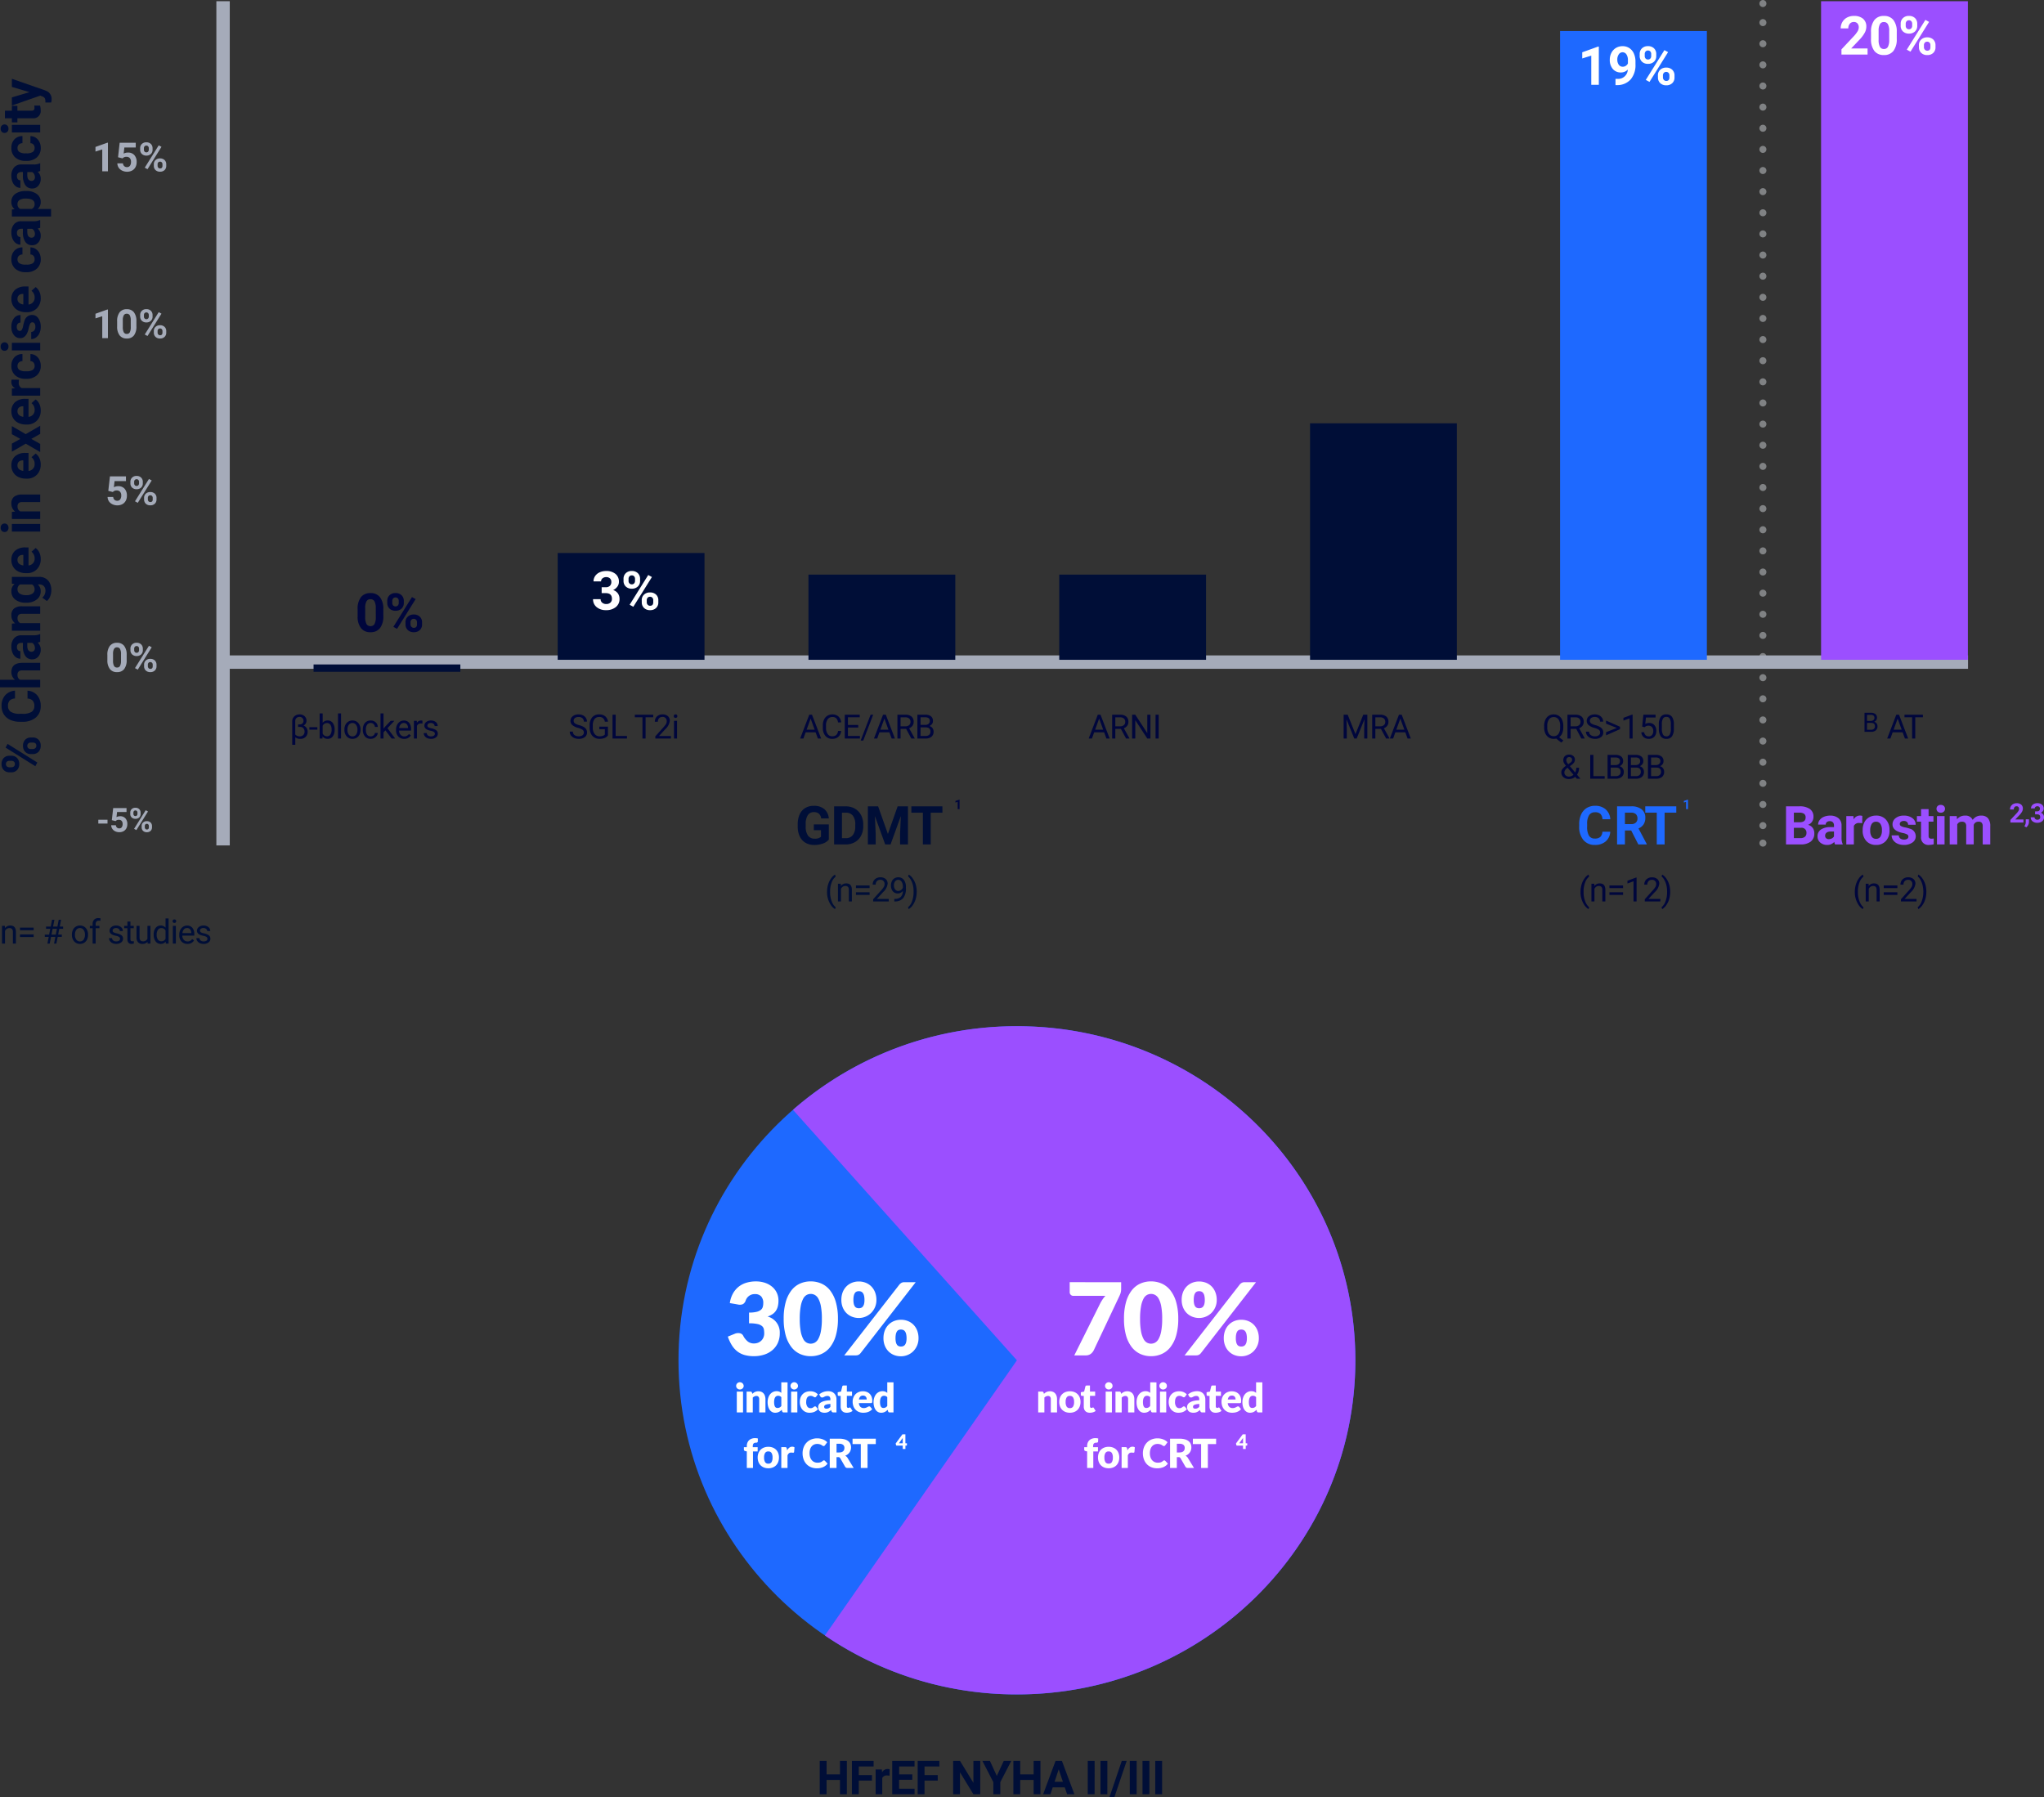 <?xml version="1.0" encoding="UTF-8"?> <svg xmlns="http://www.w3.org/2000/svg" width="305.16" height="268.31" viewBox="0 0 305.16 268.31"><rect x="0" y="0" width="305.16" height="268.31" fill="#333333" stroke="none"/><g id="Group_3064" data-name="Group 3064" transform="translate(-36 -1109.836)"><g id="Group_3049" data-name="Group 3049" transform="translate(-7.527 -46.779)"><g id="Group_3037" data-name="Group 3037" transform="translate(57.293 1176.192)"><path id="Path_2957" data-name="Path 2957" d="M2.347,0H1.5V-3.264L.489-2.95v-.688l1.767-.633h.091ZM3.858-2.1,4.1-4.266H6.5v.706H4.8l-.105.917A1.342,1.342,0,0,1,5.335-2.8a1.23,1.23,0,0,1,.955.378,1.51,1.51,0,0,1,.346,1.058,1.547,1.547,0,0,1-.174.74,1.23,1.23,0,0,1-.5.507,1.559,1.559,0,0,1-.768.18A1.656,1.656,0,0,1,4.477-.1a1.273,1.273,0,0,1-.523-.441,1.2,1.2,0,0,1-.2-.647h.838a.626.626,0,0,0,.186.415.59.59,0,0,0,.417.148.521.521,0,0,0,.442-.207.957.957,0,0,0,.155-.584.791.791,0,0,0-.179-.557A.656.656,0,0,0,5.1-2.165a.733.733,0,0,0-.489.158l-.082.076Zm3.3-1.348a.843.843,0,0,1,.255-.637.924.924,0,0,1,.668-.245.939.939,0,0,1,.674.242.859.859,0,0,1,.255.655v.211a.833.833,0,0,1-.255.636.934.934,0,0,1-.668.24.94.94,0,0,1-.672-.242.853.853,0,0,1-.256-.652Zm.563.226a.4.4,0,0,0,.1.283.348.348,0,0,0,.265.107.332.332,0,0,0,.261-.108.42.42,0,0,0,.1-.29v-.217a.411.411,0,0,0-.1-.284.339.339,0,0,0-.267-.108.34.34,0,0,0-.261.107.419.419,0,0,0-.1.3ZM9.2-1.046a.833.833,0,0,1,.258-.637.937.937,0,0,1,.668-.242.947.947,0,0,1,.672.239.855.855,0,0,1,.256.658v.211a.839.839,0,0,1-.252.634.929.929,0,0,1-.671.242.94.94,0,0,1-.677-.243A.849.849,0,0,1,9.2-.829Zm.563.229a.392.392,0,0,0,.105.275.344.344,0,0,0,.264.114q.357,0,.357-.4v-.223a.4.4,0,0,0-.1-.283.343.343,0,0,0-.264-.107.343.343,0,0,0-.264.107.411.411,0,0,0-.1.292Zm-1.506.5L7.846-.542,9.929-3.876l.413.223Z" transform="translate(0 6)" fill="#a5abb9"></path><path id="Path_2956" data-name="Path 2956" d="M2.347,0H1.5V-3.264L.489-2.95v-.688l1.767-.633h.091ZM6.6-1.764A2.161,2.161,0,0,1,6.237-.41,1.278,1.278,0,0,1,5.165.059,1.287,1.287,0,0,1,4.1-.4,2.1,2.1,0,0,1,3.721-1.72V-2.5a2.133,2.133,0,0,1,.371-1.356,1.288,1.288,0,0,1,1.068-.463,1.289,1.289,0,0,1,1.066.458A2.091,2.091,0,0,1,6.6-2.549Zm-.847-.861A1.559,1.559,0,0,0,5.612-3.4a.49.49,0,0,0-.453-.242.482.482,0,0,0-.441.23,1.459,1.459,0,0,0-.151.719v1.037a1.637,1.637,0,0,0,.142.775.484.484,0,0,0,.456.253.476.476,0,0,0,.448-.243,1.6,1.6,0,0,0,.144-.744Zm1.406-.82a.843.843,0,0,1,.255-.637.924.924,0,0,1,.668-.245.939.939,0,0,1,.674.242.859.859,0,0,1,.255.655v.211a.833.833,0,0,1-.255.636.934.934,0,0,1-.668.24.94.94,0,0,1-.672-.242.853.853,0,0,1-.256-.652Zm.563.226a.4.4,0,0,0,.1.283.348.348,0,0,0,.265.107.332.332,0,0,0,.261-.108.42.42,0,0,0,.1-.29v-.217a.411.411,0,0,0-.1-.284.339.339,0,0,0-.267-.108.34.34,0,0,0-.261.107.419.419,0,0,0-.1.3ZM9.2-1.046a.833.833,0,0,1,.258-.637.937.937,0,0,1,.668-.242.947.947,0,0,1,.672.239.855.855,0,0,1,.256.658v.211a.839.839,0,0,1-.252.634.929.929,0,0,1-.671.242.94.94,0,0,1-.677-.243A.849.849,0,0,1,9.2-.829Zm.563.229a.392.392,0,0,0,.105.275.344.344,0,0,0,.264.114q.357,0,.357-.4v-.223a.4.4,0,0,0-.1-.283.343.343,0,0,0-.264-.107.343.343,0,0,0-.264.107.411.411,0,0,0-.1.292Zm-1.506.5L7.846-.542,9.929-3.876l.413.223Z" transform="translate(0 30.905)" fill="#a5abb9"></path><path id="Path_2955" data-name="Path 2955" d="M.416-2.1.662-4.266H3.053v.706h-1.7l-.105.917A1.342,1.342,0,0,1,1.893-2.8a1.23,1.23,0,0,1,.955.378,1.51,1.51,0,0,1,.346,1.058,1.547,1.547,0,0,1-.174.74,1.23,1.23,0,0,1-.5.507,1.559,1.559,0,0,1-.768.18A1.656,1.656,0,0,1,1.034-.1,1.273,1.273,0,0,1,.511-.539a1.2,1.2,0,0,1-.2-.647h.838a.626.626,0,0,0,.186.415.59.59,0,0,0,.417.148.521.521,0,0,0,.442-.207.957.957,0,0,0,.155-.584.791.791,0,0,0-.179-.557.656.656,0,0,0-.507-.193.733.733,0,0,0-.489.158l-.082.076Zm3.3-1.348a.843.843,0,0,1,.255-.637.924.924,0,0,1,.668-.245.939.939,0,0,1,.674.242.859.859,0,0,1,.255.655v.211a.833.833,0,0,1-.255.636.934.934,0,0,1-.668.24.94.94,0,0,1-.672-.242.853.853,0,0,1-.256-.652Zm.563.226a.4.4,0,0,0,.1.283.348.348,0,0,0,.265.107.332.332,0,0,0,.261-.108.42.42,0,0,0,.1-.29v-.217a.411.411,0,0,0-.1-.284.339.339,0,0,0-.267-.108.34.34,0,0,0-.261.107.419.419,0,0,0-.1.3ZM5.76-1.046a.833.833,0,0,1,.258-.637.937.937,0,0,1,.668-.242.947.947,0,0,1,.672.239.855.855,0,0,1,.256.658v.211a.839.839,0,0,1-.252.634.929.929,0,0,1-.671.242.94.94,0,0,1-.677-.243A.849.849,0,0,1,5.76-.829Zm.563.229a.392.392,0,0,0,.105.275.344.344,0,0,0,.264.114q.357,0,.357-.4v-.223a.4.4,0,0,0-.1-.283.343.343,0,0,0-.264-.107.343.343,0,0,0-.264.107.411.411,0,0,0-.1.292Zm-1.506.5L4.4-.542,6.486-3.876l.413.223Z" transform="translate(1.986 55.811)" fill="#a5abb9"></path><path id="Path_2954" data-name="Path 2954" d="M3.161-1.764A2.161,2.161,0,0,1,2.795-.41,1.278,1.278,0,0,1,1.723.059,1.287,1.287,0,0,1,.656-.4,2.1,2.1,0,0,1,.278-1.72V-2.5A2.133,2.133,0,0,1,.649-3.861a1.288,1.288,0,0,1,1.068-.463,1.289,1.289,0,0,1,1.066.458,2.091,2.091,0,0,1,.378,1.317Zm-.847-.861A1.559,1.559,0,0,0,2.169-3.4a.49.49,0,0,0-.453-.242.482.482,0,0,0-.441.23,1.459,1.459,0,0,0-.151.719v1.037a1.637,1.637,0,0,0,.142.775.484.484,0,0,0,.456.253.476.476,0,0,0,.448-.243,1.6,1.6,0,0,0,.144-.744Zm1.406-.82a.843.843,0,0,1,.255-.637.924.924,0,0,1,.668-.245.939.939,0,0,1,.674.242.859.859,0,0,1,.255.655v.211a.833.833,0,0,1-.255.636.934.934,0,0,1-.668.24.94.94,0,0,1-.672-.242.853.853,0,0,1-.256-.652Zm.563.226a.4.4,0,0,0,.1.283.348.348,0,0,0,.265.107.332.332,0,0,0,.261-.108.42.42,0,0,0,.1-.29v-.217a.411.411,0,0,0-.1-.284.339.339,0,0,0-.267-.108.34.34,0,0,0-.261.107.419.419,0,0,0-.1.3ZM5.76-1.046a.833.833,0,0,1,.258-.637.937.937,0,0,1,.668-.242.947.947,0,0,1,.672.239.855.855,0,0,1,.256.658v.211a.839.839,0,0,1-.252.634.929.929,0,0,1-.671.242.94.94,0,0,1-.677-.243A.849.849,0,0,1,5.76-.829Zm.563.229a.392.392,0,0,0,.105.275.344.344,0,0,0,.264.114q.357,0,.357-.4v-.223a.4.4,0,0,0-.1-.283.343.343,0,0,0-.264-.107.343.343,0,0,0-.264.107.411.411,0,0,0-.1.292Zm-1.506.5L4.4-.542,6.486-3.876l.413.223Z" transform="translate(1.986 80.716)" fill="#a5abb9"></path><path id="Path_2953" data-name="Path 2953" d="M1.643-1.238H.269v-.569H1.643Zm.642-.51L2.49-3.555H4.482v.588H3.069L2.981-2.2a1.119,1.119,0,0,1,.535-.134,1.025,1.025,0,0,1,.8.315A1.258,1.258,0,0,1,4.6-1.14a1.289,1.289,0,0,1-.145.616A1.025,1.025,0,0,1,4.038-.1a1.3,1.3,0,0,1-.64.15,1.38,1.38,0,0,1-.6-.131,1.061,1.061,0,0,1-.436-.367,1,1,0,0,1-.17-.54h.7a.522.522,0,0,0,.155.345A.491.491,0,0,0,3.4-.52a.434.434,0,0,0,.369-.172.8.8,0,0,0,.129-.487.659.659,0,0,0-.149-.464A.547.547,0,0,0,3.323-1.8a.611.611,0,0,0-.408.132l-.068.063ZM5.039-2.871A.7.7,0,0,1,5.251-3.4a.77.77,0,0,1,.557-.2.782.782,0,0,1,.562.2.716.716,0,0,1,.212.546v.176a.694.694,0,0,1-.212.53.778.778,0,0,1-.557.2.783.783,0,0,1-.56-.2A.711.711,0,0,1,5.039-2.7Zm.469.188a.329.329,0,0,0,.084.236.29.29,0,0,0,.221.089.277.277,0,0,0,.217-.09.35.35,0,0,0,.081-.242v-.181a.342.342,0,0,0-.081-.237.282.282,0,0,0-.222-.09.283.283,0,0,0-.217.089.35.35,0,0,0-.083.248ZM6.738-.872A.694.694,0,0,1,6.953-1.4a.781.781,0,0,1,.557-.2.789.789,0,0,1,.56.2.712.712,0,0,1,.214.548v.176a.7.7,0,0,1-.21.529.774.774,0,0,1-.559.2.783.783,0,0,1-.564-.2.708.708,0,0,1-.212-.537Zm.469.19a.326.326,0,0,0,.088.229.287.287,0,0,0,.22.1q.3,0,.3-.33V-.872a.332.332,0,0,0-.083-.236A.286.286,0,0,0,7.51-1.2a.286.286,0,0,0-.22.089.342.342,0,0,0-.083.243ZM5.952-.266,5.608-.452,7.344-3.23l.344.186Z" transform="translate(0.643 104.622)" fill="#a5abb9"></path></g><g id="Group_3038" data-name="Group 3038" transform="translate(76.83 1156.795)"><path id="Path_2861" data-name="Path 2861" d="M0,0V126.044" fill="none" stroke="#a5abb9" stroke-width="2"></path></g><g id="Group_3039" data-name="Group 3039" transform="translate(306.721 1159.989)"><path id="Path_2862" data-name="Path 2862" d="M0,0V121.079" fill="none" stroke="#808284" stroke-linecap="round" stroke-linejoin="round" stroke-width="1.051" stroke-dasharray="0 3.155"></path></g><g id="Group_3040" data-name="Group 3040" transform="translate(306.721 1157.141)"><path id="Path_2863" data-name="Path 2863" d="M0,0H0M0,125.352H0" fill="none" stroke="#808284" stroke-linecap="round" stroke-linejoin="round" stroke-width="1.051"></path></g><g id="Group_3041" data-name="Group 3041" transform="translate(77.176 1255.469)"><path id="Path_2864" data-name="Path 2864" d="M-27.908,0h-260.17" transform="translate(288.078 0)" fill="none" stroke="#a5abb9" stroke-width="2"></path></g><path id="Path_2876" data-name="Path 2876" d="M63.266-59.2H85.183V-60.3H63.266Z" transform="translate(27.074 1316.118)" fill="#000e37"></path><path id="Path_2877" data-name="Path 2877" d="M103.622-62.779h21.917V-78.722H103.622Z" transform="translate(23.166 1317.902)" fill="#000e37"></path><path id="Path_2878" data-name="Path 2878" d="M186.536-62.433h21.917V-75.151H186.536Z" transform="translate(15.133 1317.557)" fill="#000e37"></path><path id="Path_2879" data-name="Path 2879" d="M145.079-62.433H167V-75.151H145.079Z" transform="translate(19.148 1317.557)" fill="#000e37"></path><path id="Path_2880" data-name="Path 2880" d="M227.994-64.856h21.917v-35.307H227.994Z" transform="translate(11.117 1319.979)" fill="#000e37"></path><path id="Path_2935" data-name="Path 2935" d="M.371-4.594a1.124,1.124,0,0,1,.34-.85A1.232,1.232,0,0,1,1.6-5.77a1.252,1.252,0,0,1,.9.322,1.146,1.146,0,0,1,.34.873v.281a1.11,1.11,0,0,1-.34.848,1.246,1.246,0,0,1-.891.32,1.253,1.253,0,0,1-.9-.322,1.138,1.138,0,0,1-.342-.869Zm.75.3a.526.526,0,0,0,.135.377.464.464,0,0,0,.354.143.443.443,0,0,0,.348-.145A.56.56,0,0,0,2.086-4.3v-.289a.548.548,0,0,0-.129-.379A.452.452,0,0,0,1.6-5.117a.453.453,0,0,0-.348.143.559.559,0,0,0-.133.4Zm1.969,2.9a1.11,1.11,0,0,1,.344-.85,1.25,1.25,0,0,1,.891-.322,1.263,1.263,0,0,1,.9.318,1.14,1.14,0,0,1,.342.877v.281a1.118,1.118,0,0,1-.336.846,1.238,1.238,0,0,1-.895.322,1.253,1.253,0,0,1-.9-.324,1.133,1.133,0,0,1-.34-.859Zm.75.3a.522.522,0,0,0,.141.367.459.459,0,0,0,.352.152q.477,0,.477-.527v-.3a.531.531,0,0,0-.133-.377.458.458,0,0,0-.352-.143.458.458,0,0,0-.352.143.548.548,0,0,0-.133.389ZM1.832-.426l-.551-.3L4.059-5.168l.551.3ZM12.551-1.895a2.013,2.013,0,0,1-.678,1.445,2.38,2.38,0,0,1-1.611.527A2.14,2.14,0,0,1,8.541-.658,3.019,3.019,0,0,1,7.914-2.68v-.348A3.409,3.409,0,0,1,8.2-4.473a2.166,2.166,0,0,1,.826-.959,2.314,2.314,0,0,1,1.248-.334,2.319,2.319,0,0,1,1.586.527,2.163,2.163,0,0,1,.7,1.48H11.387a1.188,1.188,0,0,0-.307-.8,1.136,1.136,0,0,0-.8-.248,1,1,0,0,0-.877.42,2.353,2.353,0,0,0-.3,1.3v.43A2.519,2.519,0,0,0,9.381-1.3a.977.977,0,0,0,.881.426,1.157,1.157,0,0,0,.811-.248,1.12,1.12,0,0,0,.307-.768Zm1.637-1.871A1.409,1.409,0,0,1,15.317-4.3q1.375,0,1.395,1.6V0H15.583V-2.676a.785.785,0,0,0-.156-.537.67.67,0,0,0-.52-.174A.768.768,0,0,0,14.188-3V0H13.059V-6h1.129ZM19.852,0a1.254,1.254,0,0,1-.113-.379,1.366,1.366,0,0,1-1.066.457,1.5,1.5,0,0,1-1.029-.359,1.156,1.156,0,0,1-.408-.906,1.194,1.194,0,0,1,.5-1.031,2.458,2.458,0,0,1,1.439-.363h.52v-.242a.7.7,0,0,0-.15-.469.592.592,0,0,0-.475-.176.673.673,0,0,0-.447.137.464.464,0,0,0-.162.375H17.329a1.134,1.134,0,0,1,.227-.68,1.5,1.5,0,0,1,.641-.49,2.335,2.335,0,0,1,.93-.178,1.845,1.845,0,0,1,1.24.393,1.373,1.373,0,0,1,.459,1.1V-.977a2.021,2.021,0,0,0,.168.91V0Zm-.934-.785A.972.972,0,0,0,19.38-.9a.731.731,0,0,0,.313-.3v-.727H19.27q-.848,0-.9.586l0,.066a.452.452,0,0,0,.148.348A.577.577,0,0,0,18.919-.785Zm3.653-3.441.035.488A1.476,1.476,0,0,1,23.821-4.3a1.226,1.226,0,0,1,1,.395,1.841,1.841,0,0,1,.336,1.18V0H24.028V-2.7a.732.732,0,0,0-.156-.521.7.7,0,0,0-.52-.162.777.777,0,0,0-.715.406V0H21.509V-4.227Zm3.117,2.082a2.477,2.477,0,0,1,.463-1.566A1.5,1.5,0,0,1,27.4-4.3a1.315,1.315,0,0,1,1.082.477l.047-.4h1.023V-.141A1.806,1.806,0,0,1,29.3.824a1.618,1.618,0,0,1-.709.625,2.492,2.492,0,0,1-1.07.215,2.318,2.318,0,0,1-.906-.186A1.608,1.608,0,0,1,25.946,1l.5-.687A1.322,1.322,0,0,0,27.47.785a.968.968,0,0,0,.7-.24.9.9,0,0,0,.25-.682V-.363a1.306,1.306,0,0,1-1.027.441,1.5,1.5,0,0,1-1.232-.6,2.476,2.476,0,0,1-.471-1.58Zm1.129.082a1.538,1.538,0,0,0,.23.9.733.733,0,0,0,.633.326.784.784,0,0,0,.738-.387V-3a.782.782,0,0,0-.73-.387.738.738,0,0,0-.639.332A1.734,1.734,0,0,0,26.817-2.062ZM32.2.078a2.075,2.075,0,0,1-1.514-.57,2.027,2.027,0,0,1-.584-1.52v-.109a2.553,2.553,0,0,1,.246-1.139,1.806,1.806,0,0,1,.7-.773A1.957,1.957,0,0,1,32.079-4.3a1.754,1.754,0,0,1,1.365.547,2.222,2.222,0,0,1,.5,1.551v.461H31.251a1.049,1.049,0,0,0,.33.664,1,1,0,0,0,.7.25A1.219,1.219,0,0,0,33.3-1.3l.555.621a1.7,1.7,0,0,1-.687.561A2.256,2.256,0,0,1,32.2.078Zm-.129-3.469a.707.707,0,0,0-.545.227,1.17,1.17,0,0,0-.268.648h1.57v-.09a.835.835,0,0,0-.2-.58A.73.73,0,0,0,32.075-3.391ZM37.447,0H36.314V-4.227h1.133Zm-1.2-5.32a.556.556,0,0,1,.17-.418A.638.638,0,0,1,36.88-5.9a.64.64,0,0,1,.461.164.553.553,0,0,1,.172.418.554.554,0,0,1-.174.422.641.641,0,0,1-.459.164.641.641,0,0,1-.459-.164A.554.554,0,0,1,36.248-5.32Zm3.008,1.094.035.488A1.476,1.476,0,0,1,40.505-4.3a1.226,1.226,0,0,1,1,.395,1.841,1.841,0,0,1,.336,1.18V0H40.713V-2.7a.732.732,0,0,0-.156-.521.7.7,0,0,0-.52-.162.777.777,0,0,0-.715.406V0H38.193V-4.227Zm7.059,4.3A2.075,2.075,0,0,1,44.8-.492a2.027,2.027,0,0,1-.584-1.52v-.109a2.553,2.553,0,0,1,.246-1.139,1.806,1.806,0,0,1,.7-.773A1.957,1.957,0,0,1,46.189-4.3a1.754,1.754,0,0,1,1.365.547,2.222,2.222,0,0,1,.5,1.551v.461H45.361a1.049,1.049,0,0,0,.33.664,1,1,0,0,0,.7.25,1.219,1.219,0,0,0,1.02-.473l.555.621a1.7,1.7,0,0,1-.687.561A2.256,2.256,0,0,1,46.314.078Zm-.129-3.469a.707.707,0,0,0-.545.227,1.17,1.17,0,0,0-.268.648h1.57v-.09a.835.835,0,0,0-.2-.58A.73.73,0,0,0,46.185-3.391Zm3.957.426.711-1.262h1.207l-1.2,2.07L52.111,0H50.9l-.754-1.328L49.4,0H48.182l1.254-2.156-1.2-2.07h1.211ZM54.389.078a2.075,2.075,0,0,1-1.514-.57,2.027,2.027,0,0,1-.584-1.52v-.109a2.553,2.553,0,0,1,.246-1.139,1.806,1.806,0,0,1,.7-.773A1.957,1.957,0,0,1,54.264-4.3a1.754,1.754,0,0,1,1.365.547,2.222,2.222,0,0,1,.5,1.551v.461H53.436a1.049,1.049,0,0,0,.33.664,1,1,0,0,0,.7.25,1.219,1.219,0,0,0,1.02-.473l.555.621a1.7,1.7,0,0,1-.687.561A2.256,2.256,0,0,1,54.389.078ZM54.26-3.391a.707.707,0,0,0-.545.227,1.17,1.17,0,0,0-.268.648h1.57v-.09a.835.835,0,0,0-.2-.58A.73.73,0,0,0,54.26-3.391Zm4.723.223a3.067,3.067,0,0,0-.406-.031.827.827,0,0,0-.84.434V0H56.608V-4.227h1.066l.031.5a1.046,1.046,0,0,1,.941-.582A1.183,1.183,0,0,1,59-4.254ZM61.049-.832A.74.74,0,0,0,61.557-1a.6.6,0,0,0,.2-.457h1.059a1.448,1.448,0,0,1-.234.787,1.547,1.547,0,0,1-.631.555,1.974,1.974,0,0,1-.885.2A1.835,1.835,0,0,1,59.639-.5a2.28,2.28,0,0,1-.523-1.592v-.074a2.254,2.254,0,0,1,.52-1.559A1.814,1.814,0,0,1,61.061-4.3a1.778,1.778,0,0,1,1.271.451,1.6,1.6,0,0,1,.486,1.2H61.76a.769.769,0,0,0-.2-.533.679.679,0,0,0-.516-.205.68.68,0,0,0-.6.287,1.662,1.662,0,0,0-.2.932v.117a1.683,1.683,0,0,0,.2.938A.689.689,0,0,0,61.049-.832ZM64.495,0H63.362V-4.227h1.133ZM63.3-5.32a.556.556,0,0,1,.17-.418.638.638,0,0,1,.463-.164.64.64,0,0,1,.461.164.553.553,0,0,1,.172.418.554.554,0,0,1-.174.422.641.641,0,0,1-.459.164.641.641,0,0,1-.459-.164A.554.554,0,0,1,63.3-5.32Zm4.258,4.152a.364.364,0,0,0-.205-.326,2.329,2.329,0,0,0-.658-.213q-1.508-.316-1.508-1.281a1.161,1.161,0,0,1,.467-.939A1.883,1.883,0,0,1,66.87-4.3a2.027,2.027,0,0,1,1.287.379,1.194,1.194,0,0,1,.482.984H67.511a.546.546,0,0,0-.156-.4.661.661,0,0,0-.488-.158.676.676,0,0,0-.441.129.407.407,0,0,0-.156.328.348.348,0,0,0,.178.3,1.828,1.828,0,0,0,.6.2,4.9,4.9,0,0,1,.711.189,1.168,1.168,0,0,1,.895,1.137,1.1,1.1,0,0,1-.5.936,2.14,2.14,0,0,1-1.281.357,2.235,2.235,0,0,1-.943-.189,1.583,1.583,0,0,1-.646-.52,1.207,1.207,0,0,1-.234-.713h1.07a.589.589,0,0,0,.223.461.883.883,0,0,0,.555.16.817.817,0,0,0,.49-.123A.383.383,0,0,0,67.554-1.168ZM71.163.078a2.075,2.075,0,0,1-1.514-.57,2.027,2.027,0,0,1-.584-1.52v-.109a2.553,2.553,0,0,1,.246-1.139,1.806,1.806,0,0,1,.7-.773A1.957,1.957,0,0,1,71.038-4.3a1.754,1.754,0,0,1,1.365.547,2.222,2.222,0,0,1,.5,1.551v.461H70.21a1.049,1.049,0,0,0,.33.664,1,1,0,0,0,.7.25,1.219,1.219,0,0,0,1.02-.473l.555.621a1.7,1.7,0,0,1-.687.561A2.256,2.256,0,0,1,71.163.078Zm-.129-3.469a.707.707,0,0,0-.545.227,1.171,1.171,0,0,0-.268.648h1.57v-.09a.835.835,0,0,0-.2-.58A.73.73,0,0,0,71.034-3.391ZM76.972-.832A.74.74,0,0,0,77.48-1a.6.6,0,0,0,.2-.457h1.059a1.448,1.448,0,0,1-.234.787,1.547,1.547,0,0,1-.631.555,1.974,1.974,0,0,1-.885.2A1.835,1.835,0,0,1,75.562-.5a2.28,2.28,0,0,1-.523-1.592v-.074a2.254,2.254,0,0,1,.52-1.559A1.814,1.814,0,0,1,76.984-4.3a1.778,1.778,0,0,1,1.271.451,1.6,1.6,0,0,1,.486,1.2H77.683a.769.769,0,0,0-.2-.533.679.679,0,0,0-.516-.205.68.68,0,0,0-.6.287,1.662,1.662,0,0,0-.2.932v.117a1.683,1.683,0,0,0,.2.938A.689.689,0,0,0,76.972-.832Zm4.7.832a1.254,1.254,0,0,1-.113-.379A1.366,1.366,0,0,1,80.5.078a1.5,1.5,0,0,1-1.029-.359,1.156,1.156,0,0,1-.408-.906,1.194,1.194,0,0,1,.5-1.031A2.458,2.458,0,0,1,81-2.582h.52v-.242a.7.7,0,0,0-.15-.469.592.592,0,0,0-.475-.176.673.673,0,0,0-.447.137.464.464,0,0,0-.162.375H79.152a1.134,1.134,0,0,1,.227-.68,1.5,1.5,0,0,1,.641-.49,2.335,2.335,0,0,1,.93-.178,1.845,1.845,0,0,1,1.24.393,1.373,1.373,0,0,1,.459,1.1V-.977a2.021,2.021,0,0,0,.168.91V0Zm-.934-.785A.972.972,0,0,0,81.2-.9a.731.731,0,0,0,.313-.3v-.727h-.422q-.848,0-.9.586l0,.066a.452.452,0,0,0,.148.348A.577.577,0,0,0,80.742-.785ZM87.16-2.074A2.535,2.535,0,0,1,86.716-.51a1.421,1.421,0,0,1-1.2.588,1.317,1.317,0,0,1-1.035-.445V1.625H83.355V-4.227H84.4l.039.414a1.327,1.327,0,0,1,1.07-.492,1.431,1.431,0,0,1,1.215.578,2.6,2.6,0,0,1,.434,1.594Zm-1.129-.082a1.663,1.663,0,0,0-.209-.91.681.681,0,0,0-.607-.32.739.739,0,0,0-.73.406v1.73a.752.752,0,0,0,.738.418Q86.031-.832,86.031-2.156ZM90.148,0a1.254,1.254,0,0,1-.113-.379,1.366,1.366,0,0,1-1.066.457,1.5,1.5,0,0,1-1.029-.359,1.156,1.156,0,0,1-.408-.906,1.194,1.194,0,0,1,.5-1.031,2.458,2.458,0,0,1,1.439-.363h.52v-.242a.7.7,0,0,0-.15-.469.592.592,0,0,0-.475-.176.673.673,0,0,0-.447.137.464.464,0,0,0-.162.375H87.625a1.134,1.134,0,0,1,.227-.68,1.5,1.5,0,0,1,.641-.49,2.335,2.335,0,0,1,.93-.178,1.845,1.845,0,0,1,1.24.393,1.373,1.373,0,0,1,.459,1.1V-.977a2.021,2.021,0,0,0,.168.91V0Zm-.934-.785A.972.972,0,0,0,89.676-.9a.731.731,0,0,0,.313-.3v-.727h-.422q-.848,0-.9.586l0,.066a.452.452,0,0,0,.148.348A.577.577,0,0,0,89.215-.785Zm4.371-.047A.74.74,0,0,0,94.094-1a.6.6,0,0,0,.2-.457h1.059a1.448,1.448,0,0,1-.234.787,1.547,1.547,0,0,1-.631.555,1.974,1.974,0,0,1-.885.2A1.835,1.835,0,0,1,92.176-.5a2.28,2.28,0,0,1-.523-1.592v-.074a2.254,2.254,0,0,1,.52-1.559A1.814,1.814,0,0,1,93.6-4.3a1.778,1.778,0,0,1,1.271.451,1.6,1.6,0,0,1,.486,1.2H94.3a.769.769,0,0,0-.2-.533.679.679,0,0,0-.516-.205.68.68,0,0,0-.6.287,1.662,1.662,0,0,0-.2.932v.117a1.683,1.683,0,0,0,.2.938A.689.689,0,0,0,93.586-.832ZM97.031,0H95.9V-4.227h1.133Zm-1.2-5.32A.556.556,0,0,1,96-5.738a.638.638,0,0,1,.463-.164.64.64,0,0,1,.461.164.553.553,0,0,1,.172.418.554.554,0,0,1-.174.422.641.641,0,0,1-.459.164.641.641,0,0,1-.459-.164A.554.554,0,0,1,95.832-5.32Zm3.32.055v1.039h.723V-3.4h-.723v2.109a.5.5,0,0,0,.09.336.451.451,0,0,0,.344.1,1.8,1.8,0,0,0,.332-.027v.855a2.324,2.324,0,0,1-.684.1,1.078,1.078,0,0,1-1.211-1.2V-3.4h-.617v-.828h.617V-5.266Zm2.77,3.668.781-2.629h1.211l-1.7,4.883-.094.223a1.288,1.288,0,0,1-1.25.828,1.776,1.776,0,0,1-.5-.074V.777l.172,0a.929.929,0,0,0,.479-.1.642.642,0,0,0,.248-.324L101.4.012l-1.48-4.238h1.215Z" transform="translate(49.527 1272.292) rotate(-90)" fill="#000e37"></path><g id="Group_3042" data-name="Group 3042" transform="translate(43.484 1261.878)"><path id="Path_2945" data-name="Path 2945" d="M1.477-3.6a1.067,1.067,0,0,1,.758.267.9.9,0,0,1,.287.692.737.737,0,0,1-.12.408.864.864,0,0,1-.334.3.913.913,0,0,1,.46.348.972.972,0,0,1,.16.555,1.047,1.047,0,0,1-.3.792,1.113,1.113,0,0,1-.8.292A1.147,1.147,0,0,1,.845-.183V.938H.391V-2.62A.889.889,0,0,1,.54-3.113a1.036,1.036,0,0,1,.4-.36A1.151,1.151,0,0,1,1.477-3.6Zm.593.95A.559.559,0,0,0,1.9-3.068a.581.581,0,0,0-.427-.165.626.626,0,0,0-.447.173.581.581,0,0,0-.186.435V-.6a.765.765,0,0,0,.283.2,1,1,0,0,0,.405.077.681.681,0,0,0,.515-.2.705.705,0,0,0,.188-.51.731.731,0,0,0-.171-.49.57.57,0,0,0-.437-.209H1.262v-.371H1.47a.627.627,0,0,0,.447-.145A.542.542,0,0,0,2.07-2.654ZM4.143-1.326H2.952v-.369H4.143Zm2.576.034a1.571,1.571,0,0,1-.278.973.889.889,0,0,1-.747.367A.921.921,0,0,1,4.92-.305L4.9,0H4.483V-3.75h.452v1.4a.916.916,0,0,1,.754-.339.9.9,0,0,1,.756.364,1.618,1.618,0,0,1,.275,1Zm-.452-.051a1.221,1.221,0,0,0-.178-.713.59.59,0,0,0-.513-.251.663.663,0,0,0-.642.415V-.75a.682.682,0,0,0,.647.415.587.587,0,0,0,.505-.251A1.3,1.3,0,0,0,6.267-1.343ZM7.679,0H7.227V-3.75h.452Zm.5-1.345a1.56,1.56,0,0,1,.153-.7,1.138,1.138,0,0,1,.425-.479A1.156,1.156,0,0,1,9.38-2.69a1.114,1.114,0,0,1,.873.374,1.437,1.437,0,0,1,.333.994v.032a1.574,1.574,0,0,1-.148.692,1.122,1.122,0,0,1-.422.477,1.17,1.17,0,0,1-.631.171,1.111,1.111,0,0,1-.87-.374,1.43,1.43,0,0,1-.333-.989Zm.454.054a1.13,1.13,0,0,0,.2.706.652.652,0,0,0,.546.266.648.648,0,0,0,.547-.27,1.236,1.236,0,0,0,.2-.756,1.128,1.128,0,0,0-.206-.7.656.656,0,0,0-.548-.27.649.649,0,0,0-.54.266A1.227,1.227,0,0,0,8.636-1.292Zm3.477.972a.651.651,0,0,0,.422-.146.515.515,0,0,0,.2-.366h.427a.819.819,0,0,1-.156.432,1.029,1.029,0,0,1-.385.327,1.11,1.11,0,0,1-.509.122,1.088,1.088,0,0,1-.858-.36,1.434,1.434,0,0,1-.319-.985v-.076a1.59,1.59,0,0,1,.142-.686,1.079,1.079,0,0,1,.406-.466,1.155,1.155,0,0,1,.626-.166,1.059,1.059,0,0,1,.739.266.951.951,0,0,1,.314.691h-.427a.622.622,0,0,0-.194-.421.6.6,0,0,0-.431-.165.632.632,0,0,0-.533.248,1.164,1.164,0,0,0-.189.717v.085a1.141,1.141,0,0,0,.188.7A.635.635,0,0,0,12.112-.32Zm2.195-.9-.283.3V0h-.452V-3.75h.452v2.268l.242-.291.823-.869h.549l-1.028,1.1L15.757,0h-.53ZM17.1.049A1.154,1.154,0,0,1,16.226-.3a1.309,1.309,0,0,1-.337-.944v-.083a1.585,1.585,0,0,1,.15-.7,1.171,1.171,0,0,1,.42-.483,1.056,1.056,0,0,1,.585-.175.989.989,0,0,1,.8.339,1.469,1.469,0,0,1,.286.972v.188h-1.79a.939.939,0,0,0,.228.631.718.718,0,0,0,.555.24.787.787,0,0,0,.405-.1,1.018,1.018,0,0,0,.291-.259l.276.215A1.109,1.109,0,0,1,17.1.049Zm-.056-2.368a.6.6,0,0,0-.459.2.967.967,0,0,0-.229.558h1.323V-1.6a.86.86,0,0,0-.186-.533A.567.567,0,0,0,17.044-2.319Zm2.786.083a1.353,1.353,0,0,0-.222-.017.6.6,0,0,0-.6.378V0h-.452V-2.642h.439L19-2.336a.7.7,0,0,1,.63-.354.461.461,0,0,1,.2.034ZM21.683-.7a.333.333,0,0,0-.138-.284,1.328,1.328,0,0,0-.481-.175,2.274,2.274,0,0,1-.544-.176.775.775,0,0,1-.3-.244.584.584,0,0,1-.1-.337.685.685,0,0,1,.275-.549,1.073,1.073,0,0,1,.7-.225,1.1,1.1,0,0,1,.729.232.737.737,0,0,1,.28.593h-.454a.408.408,0,0,0-.157-.32.59.59,0,0,0-.4-.134.617.617,0,0,0-.386.107.338.338,0,0,0-.139.281.274.274,0,0,0,.129.247,1.592,1.592,0,0,0,.468.159,2.436,2.436,0,0,1,.548.181.8.8,0,0,1,.311.253.621.621,0,0,1,.1.36.676.676,0,0,1-.283.568,1.188,1.188,0,0,1-.735.214,1.33,1.33,0,0,1-.562-.112.913.913,0,0,1-.382-.314.756.756,0,0,1-.138-.436h.452a.468.468,0,0,0,.182.36.706.706,0,0,0,.448.133.728.728,0,0,0,.411-.1A.319.319,0,0,0,21.683-.7Z" transform="translate(43.282 5)" fill="#00063c"></path><path id="Path_2944" data-name="Path 2944" d="M1.46-1.584A2.2,2.2,0,0,1,.582-2.01a.814.814,0,0,1-.275-.624.86.86,0,0,1,.336-.695A1.334,1.334,0,0,1,1.516-3.6a1.456,1.456,0,0,1,.653.142,1.074,1.074,0,0,1,.444.391,1,1,0,0,1,.157.544H2.3a.647.647,0,0,0-.205-.507.836.836,0,0,0-.579-.184.855.855,0,0,0-.541.153.509.509,0,0,0-.194.424.458.458,0,0,0,.184.367A1.809,1.809,0,0,0,1.593-2a2.906,2.906,0,0,1,.693.275,1.052,1.052,0,0,1,.371.35A.894.894,0,0,1,2.778-.9a.831.831,0,0,1-.337.692,1.437,1.437,0,0,1-.9.26,1.671,1.671,0,0,1-.684-.14,1.15,1.15,0,0,1-.49-.385A.938.938,0,0,1,.2-1.03H.667A.612.612,0,0,0,.9-.521a1,1,0,0,0,.636.187.921.921,0,0,0,.569-.151.492.492,0,0,0,.2-.413.483.483,0,0,0-.183-.4A2.111,2.111,0,0,0,1.46-1.584ZM5.9-.466a1.083,1.083,0,0,1-.5.387,2.036,2.036,0,0,1-.753.128,1.461,1.461,0,0,1-.771-.2,1.358,1.358,0,0,1-.521-.58,2,2,0,0,1-.189-.872v-.31a1.869,1.869,0,0,1,.375-1.245A1.306,1.306,0,0,1,4.592-3.6a1.349,1.349,0,0,1,.9.284,1.239,1.239,0,0,1,.415.807H5.435a.774.774,0,0,0-.84-.706.83.83,0,0,0-.714.331,1.614,1.614,0,0,0-.245.958v.291a1.513,1.513,0,0,0,.273.951.887.887,0,0,0,.74.353A1.63,1.63,0,0,0,5.11-.393a.713.713,0,0,0,.327-.2v-.8H4.614V-1.77H5.9Zm1.152.083H8.74V0H6.585V-3.555h.471Z" transform="translate(84.906 5)" fill="#00063c"></path><path id="Path_2943" data-name="Path 2943" d="M2.869-3.169H1.726V0H1.26V-3.169H.12v-.386H2.869ZM5.508,0H3.179V-.325l1.23-1.367a2.923,2.923,0,0,0,.377-.5.841.841,0,0,0,.1-.4.638.638,0,0,0-.168-.457.589.589,0,0,0-.449-.178.7.7,0,0,0-.524.192.732.732,0,0,0-.187.533H3.11A1.048,1.048,0,0,1,3.427-3.3a1.172,1.172,0,0,1,.846-.3,1.126,1.126,0,0,1,.784.26.887.887,0,0,1,.288.692A2.033,2.033,0,0,1,4.675-1.4L3.723-.369H5.508Zm.916,0H5.972V-2.642h.452ZM5.935-3.342A.27.27,0,0,1,6-3.528.252.252,0,0,1,6.2-3.6a.256.256,0,0,1,.2.076.267.267,0,0,1,.068.186.258.258,0,0,1-.068.183.261.261,0,0,1-.2.073A.257.257,0,0,1,6-3.159.261.261,0,0,1,5.935-3.342Z" transform="translate(94.699 5)" fill="#00063c"></path><path id="Path_2942" data-name="Path 2942" d="M2.375-.928H.886L.552,0H.068L1.426-3.555h.41L3.2,0H2.715ZM1.028-1.313H2.236L1.631-2.976Zm5.161.186a1.308,1.308,0,0,1-.416.87,1.364,1.364,0,0,1-.931.306A1.253,1.253,0,0,1,3.832-.4a1.817,1.817,0,0,1-.38-1.208v-.342a2.025,2.025,0,0,1,.177-.872,1.322,1.322,0,0,1,.5-.577,1.4,1.4,0,0,1,.752-.2,1.284,1.284,0,0,1,.908.316,1.324,1.324,0,0,1,.4.875H5.718a1.017,1.017,0,0,0-.265-.615.8.8,0,0,0-.57-.19.839.839,0,0,0-.7.332,1.523,1.523,0,0,0-.255.945V-1.6a1.566,1.566,0,0,0,.242.92.781.781,0,0,0,.676.342.9.9,0,0,0,.6-.177.982.982,0,0,0,.277-.616Zm2.549-.515H7.2v1.26h1.79V0H6.729V-3.555H8.963v.386H7.2v1.143H8.738ZM9.49.305H9.1l1.484-3.86h.386Zm3.9-1.233H11.9L11.57,0h-.483l1.357-3.555h.41L14.214,0h-.481Zm-1.348-.386h1.208l-.605-1.663Zm3.85-.125h-.835V0H14.59V-3.555h1.177a1.393,1.393,0,0,1,.924.273.984.984,0,0,1,.323.8.957.957,0,0,1-.179.579,1.071,1.071,0,0,1-.5.369l.835,1.509V0h-.5Zm-.835-.383h.72A.813.813,0,0,0,16.337-2a.61.61,0,0,0,.206-.483.643.643,0,0,0-.2-.505.833.833,0,0,0-.568-.178h-.718ZM17.571,0V-3.555h1.162a1.349,1.349,0,0,1,.87.239.862.862,0,0,1,.292.708.722.722,0,0,1-.142.441.918.918,0,0,1-.386.3.824.824,0,0,1,.455.306.879.879,0,0,1,.167.538.951.951,0,0,1-.31.752A1.282,1.282,0,0,1,18.8,0Zm.469-1.663V-.383h.774a.745.745,0,0,0,.516-.17.6.6,0,0,0,.189-.468q0-.642-.7-.642Zm0-.376h.708a.743.743,0,0,0,.492-.154.515.515,0,0,0,.184-.417.507.507,0,0,0-.171-.426.841.841,0,0,0-.52-.133H18.04Z" transform="translate(119.435 5)" fill="#00063c"></path><path id="Path_2941" data-name="Path 2941" d="M.325-1.443A3.775,3.775,0,0,1,.472-2.5a3.078,3.078,0,0,1,.441-.923,1.875,1.875,0,0,1,.608-.586l.093.3a1.944,1.944,0,0,0-.585.835,3.62,3.62,0,0,0-.25,1.257l0,.208A3.639,3.639,0,0,0,1.121.222a1.954,1.954,0,0,0,.493.649l-.093.276A1.935,1.935,0,0,1,.9.542,3.394,3.394,0,0,1,.325-1.443Zm2.053-1.2.015.332a.963.963,0,0,1,.791-.381q.837,0,.845.945V0H3.577V-1.748a.608.608,0,0,0-.131-.422.523.523,0,0,0-.4-.137.652.652,0,0,0-.386.117.8.8,0,0,0-.259.308V0H1.951V-2.642Zm4.3.654H4.639V-2.38H6.675Zm0,1.013H4.639v-.391H6.675ZM9.536,0H7.207V-.325l1.23-1.367a2.923,2.923,0,0,0,.377-.5.841.841,0,0,0,.1-.4.638.638,0,0,0-.168-.457A.589.589,0,0,0,8.3-3.232a.7.7,0,0,0-.524.192.732.732,0,0,0-.187.533H7.139A1.048,1.048,0,0,1,7.455-3.3,1.172,1.172,0,0,1,8.3-3.6a1.126,1.126,0,0,1,.784.26.887.887,0,0,1,.288.692A2.033,2.033,0,0,1,8.7-1.4L7.752-.369H9.536Zm2.109-1.562a1.105,1.105,0,0,1-.338.271.917.917,0,0,1-.431.1.947.947,0,0,1-.536-.151.984.984,0,0,1-.353-.426,1.452,1.452,0,0,1-.125-.607A1.48,1.48,0,0,1,10-3.015a1,1,0,0,1,.385-.437,1.1,1.1,0,0,1,.581-.151.993.993,0,0,1,.831.394,1.72,1.72,0,0,1,.3,1.075V-2a2.3,2.3,0,0,1-.41,1.515A1.576,1.576,0,0,1,10.452,0h-.088V-.378h.1a1.242,1.242,0,0,0,.859-.292A1.253,1.253,0,0,0,11.646-1.562Zm-.7,0a.7.7,0,0,0,.419-.139.82.82,0,0,0,.28-.344v-.181a1.243,1.243,0,0,0-.193-.723.576.576,0,0,0-.488-.278A.58.58,0,0,0,10.489-3a.942.942,0,0,0-.181.6.98.98,0,0,0,.175.6A.553.553,0,0,0,10.95-1.562Zm2.761.144a3.776,3.776,0,0,1-.143,1.044,3.086,3.086,0,0,1-.437.922,1.915,1.915,0,0,1-.616.6l-.1-.276a1.963,1.963,0,0,0,.6-.895,3.871,3.871,0,0,0,.233-1.346v-.078A4.019,4.019,0,0,0,13.15-2.4a3.218,3.218,0,0,0-.3-.79,1.824,1.824,0,0,0-.431-.544l.1-.276a1.907,1.907,0,0,1,.614.6,3.093,3.093,0,0,1,.437.92A3.864,3.864,0,0,1,13.711-1.418Z" transform="translate(123.194 29.323)" fill="#000e37"></path><path id="Path_2940" data-name="Path 2940" d="M.769-2.642l.015.332a.963.963,0,0,1,.791-.381q.837,0,.845.945V0H1.968V-1.748a.608.608,0,0,0-.131-.422.523.523,0,0,0-.4-.137.652.652,0,0,0-.386.117.8.8,0,0,0-.259.308V0H.342V-2.642Zm4.3.654H3.03V-2.38H5.066Zm0,1.013H3.03v-.391H5.066ZM8.308-1H7.664l-.2,1H7.119l.2-1H6.731v-.334h.647L7.547-2.2h-.63v-.339h.7l.2-1.016h.349l-.2,1.016h.645l.2-1.016h.352l-.2,1.016h.5V-2.2H8.892l-.168.864h.549V-1H8.66l-.2,1H8.113Zm-.581-.334h.645L8.54-2.2H7.9Zm3.052-.01a1.56,1.56,0,0,1,.153-.7,1.138,1.138,0,0,1,.425-.479,1.156,1.156,0,0,1,.621-.168,1.114,1.114,0,0,1,.873.374,1.437,1.437,0,0,1,.333.994v.032a1.574,1.574,0,0,1-.148.692,1.122,1.122,0,0,1-.422.477,1.17,1.17,0,0,1-.631.171,1.111,1.111,0,0,1-.87-.374,1.43,1.43,0,0,1-.333-.989Zm.454.054a1.13,1.13,0,0,0,.2.706.652.652,0,0,0,.546.266.648.648,0,0,0,.547-.27,1.236,1.236,0,0,0,.2-.756,1.128,1.128,0,0,0-.206-.7.656.656,0,0,0-.548-.27.649.649,0,0,0-.54.266A1.227,1.227,0,0,0,11.233-1.292ZM13.873,0V-2.292h-.417v-.349h.417v-.271a.9.9,0,0,1,.227-.657.858.858,0,0,1,.642-.232,1.185,1.185,0,0,1,.31.042l-.024.366a1.3,1.3,0,0,0-.244-.022.441.441,0,0,0-.339.128.519.519,0,0,0-.12.367v.278h.564v.349h-.564V0Zm4.09-.7a.333.333,0,0,0-.138-.284,1.328,1.328,0,0,0-.481-.175,2.274,2.274,0,0,1-.544-.176.775.775,0,0,1-.3-.244.584.584,0,0,1-.1-.337.685.685,0,0,1,.275-.549,1.073,1.073,0,0,1,.7-.225,1.1,1.1,0,0,1,.729.232.737.737,0,0,1,.28.593h-.454a.408.408,0,0,0-.157-.32.59.59,0,0,0-.4-.134A.617.617,0,0,0,17-2.212a.338.338,0,0,0-.139.281.274.274,0,0,0,.129.247,1.592,1.592,0,0,0,.468.159A2.436,2.436,0,0,1,18-1.345a.8.8,0,0,1,.311.253.621.621,0,0,1,.1.36.676.676,0,0,1-.283.568A1.188,1.188,0,0,1,17.4.049a1.33,1.33,0,0,1-.562-.112.913.913,0,0,1-.382-.314.756.756,0,0,1-.138-.436h.452a.468.468,0,0,0,.182.36A.706.706,0,0,0,17.4-.32a.728.728,0,0,0,.411-.1A.319.319,0,0,0,17.962-.7Zm1.553-2.581v.64h.493v.349h-.493V-.654a.366.366,0,0,0,.066.238.278.278,0,0,0,.225.079,1.094,1.094,0,0,0,.215-.029V0a1.309,1.309,0,0,1-.347.049.562.562,0,0,1-.457-.183.787.787,0,0,1-.154-.52V-2.292h-.481v-.349h.481v-.64Zm2.551,3.02a.959.959,0,0,1-.774.31A.821.821,0,0,1,20.649-.2a1.062,1.062,0,0,1-.223-.726V-2.642h.452V-.935q0,.6.488.6a.676.676,0,0,0,.688-.386V-2.642h.452V0h-.43Zm.916-1.082a1.547,1.547,0,0,1,.288-.978.911.911,0,0,1,.754-.37.916.916,0,0,1,.735.317V-3.75h.452V0H24.8l-.022-.283a.92.92,0,0,1-.754.332.9.9,0,0,1-.748-.376,1.565,1.565,0,0,1-.289-.981Zm.452.051a1.172,1.172,0,0,0,.186.7.6.6,0,0,0,.513.254.659.659,0,0,0,.627-.386V-1.934a.664.664,0,0,0-.623-.374.6.6,0,0,0-.518.256A1.29,1.29,0,0,0,23.434-1.292ZM26.3,0h-.452V-2.642H26.3Zm-.488-3.342a.27.27,0,0,1,.067-.186.252.252,0,0,1,.2-.076.256.256,0,0,1,.2.076.267.267,0,0,1,.068.186.258.258,0,0,1-.068.183.261.261,0,0,1-.2.073.257.257,0,0,1-.2-.073A.261.261,0,0,1,25.814-3.342ZM28.021.049A1.154,1.154,0,0,1,27.147-.3a1.309,1.309,0,0,1-.337-.944v-.083a1.585,1.585,0,0,1,.15-.7,1.171,1.171,0,0,1,.42-.483,1.056,1.056,0,0,1,.585-.175.989.989,0,0,1,.8.339,1.469,1.469,0,0,1,.286.972v.188h-1.79a.939.939,0,0,0,.228.631.718.718,0,0,0,.555.24.787.787,0,0,0,.405-.1,1.018,1.018,0,0,0,.291-.259l.276.215A1.109,1.109,0,0,1,28.021.049Zm-.056-2.368a.6.6,0,0,0-.459.2.967.967,0,0,0-.229.558H28.6V-1.6a.86.86,0,0,0-.186-.533A.567.567,0,0,0,27.965-2.319ZM31.012-.7a.333.333,0,0,0-.138-.284,1.328,1.328,0,0,0-.481-.175,2.274,2.274,0,0,1-.544-.176.775.775,0,0,1-.3-.244.584.584,0,0,1-.1-.337.685.685,0,0,1,.275-.549,1.073,1.073,0,0,1,.7-.225,1.1,1.1,0,0,1,.729.232.737.737,0,0,1,.28.593h-.454a.408.408,0,0,0-.157-.32.59.59,0,0,0-.4-.134.617.617,0,0,0-.386.107.338.338,0,0,0-.139.281.274.274,0,0,0,.129.247,1.592,1.592,0,0,0,.468.159,2.436,2.436,0,0,1,.548.181.8.8,0,0,1,.311.253.621.621,0,0,1,.1.36.676.676,0,0,1-.283.568,1.188,1.188,0,0,1-.735.214,1.33,1.33,0,0,1-.562-.112A.913.913,0,0,1,29.5-.377a.756.756,0,0,1-.138-.436h.452A.468.468,0,0,0,30-.453a.706.706,0,0,0,.448.133.728.728,0,0,0,.411-.1A.319.319,0,0,0,31.012-.7Z" transform="translate(0 35.612)" fill="#000e37"></path><path id="Path_2939" data-name="Path 2939" d="M.325-1.443A3.775,3.775,0,0,1,.472-2.5a3.078,3.078,0,0,1,.441-.923,1.875,1.875,0,0,1,.608-.586l.093.3a1.944,1.944,0,0,0-.585.835,3.62,3.62,0,0,0-.25,1.257l0,.208A3.639,3.639,0,0,0,1.121.222a1.954,1.954,0,0,0,.493.649l-.093.276A1.935,1.935,0,0,1,.9.542,3.394,3.394,0,0,1,.325-1.443Zm2.053-1.2.015.332a.963.963,0,0,1,.791-.381q.837,0,.845.945V0H3.577V-1.748a.608.608,0,0,0-.131-.422.523.523,0,0,0-.4-.137.652.652,0,0,0-.386.117.8.8,0,0,0-.259.308V0H1.951V-2.642Zm4.3.654H4.639V-2.38H6.675Zm0,1.013H4.639v-.391H6.675ZM8.692,0H8.238V-3.01l-.911.334v-.41l1.294-.486h.071Zm3.552,0H9.915V-.325l1.23-1.367a2.923,2.923,0,0,0,.377-.5.841.841,0,0,0,.1-.4.638.638,0,0,0-.168-.457.589.589,0,0,0-.449-.178.7.7,0,0,0-.524.192.732.732,0,0,0-.187.533H9.847a1.048,1.048,0,0,1,.316-.793,1.172,1.172,0,0,1,.846-.3,1.126,1.126,0,0,1,.784.26.887.887,0,0,1,.288.692,2.033,2.033,0,0,1-.669,1.25L10.459-.369h1.785Zm1.467-1.418a3.776,3.776,0,0,1-.143,1.044,3.086,3.086,0,0,1-.437.922,1.915,1.915,0,0,1-.616.6l-.1-.276a1.963,1.963,0,0,0,.6-.895,3.871,3.871,0,0,0,.233-1.346v-.078A4.019,4.019,0,0,0,13.15-2.4a3.218,3.218,0,0,0-.3-.79,1.824,1.824,0,0,0-.431-.544l.1-.276a1.907,1.907,0,0,1,.614.6,3.093,3.093,0,0,1,.437.92A3.864,3.864,0,0,1,13.711-1.418Z" transform="translate(235.685 29.323)" fill="#00063c"></path><path id="Path_2938" data-name="Path 2938" d="M.325-1.443A3.775,3.775,0,0,1,.472-2.5a3.078,3.078,0,0,1,.441-.923,1.875,1.875,0,0,1,.608-.586l.093.3a1.944,1.944,0,0,0-.585.835,3.62,3.62,0,0,0-.25,1.257l0,.208A3.639,3.639,0,0,0,1.121.222a1.954,1.954,0,0,0,.493.649l-.093.276A1.935,1.935,0,0,1,.9.542,3.394,3.394,0,0,1,.325-1.443Zm2.053-1.2.015.332a.963.963,0,0,1,.791-.381q.837,0,.845.945V0H3.577V-1.748a.608.608,0,0,0-.131-.422.523.523,0,0,0-.4-.137.652.652,0,0,0-.386.117.8.8,0,0,0-.259.308V0H1.951V-2.642Zm4.3.654H4.639V-2.38H6.675Zm0,1.013H4.639v-.391H6.675ZM9.536,0H7.207V-.325l1.23-1.367a2.923,2.923,0,0,0,.377-.5.841.841,0,0,0,.1-.4.638.638,0,0,0-.168-.457A.589.589,0,0,0,8.3-3.232a.7.7,0,0,0-.524.192.732.732,0,0,0-.187.533H7.139A1.048,1.048,0,0,1,7.455-3.3,1.172,1.172,0,0,1,8.3-3.6a1.126,1.126,0,0,1,.784.26.887.887,0,0,1,.288.692A2.033,2.033,0,0,1,8.7-1.4L7.752-.369H9.536ZM11-1.418a3.776,3.776,0,0,1-.143,1.044,3.086,3.086,0,0,1-.437.922,1.915,1.915,0,0,1-.616.6l-.1-.276a1.963,1.963,0,0,0,.6-.895A3.871,3.871,0,0,0,10.55-1.37v-.078a4.019,4.019,0,0,0-.107-.953,3.218,3.218,0,0,0-.3-.79,1.824,1.824,0,0,0-.431-.544l.1-.276a1.907,1.907,0,0,1,.614.6,3.093,3.093,0,0,1,.437.92A3.864,3.864,0,0,1,11-1.418Z" transform="translate(276.637 29.323)" fill="#00063c"></path><path id="Path_2937" data-name="Path 2937" d="M2.375-.928H.886L.552,0H.068L1.426-3.555h.41L3.2,0H2.715ZM1.028-1.313H2.236L1.631-2.976Zm3.85-.125H4.043V0H3.572V-3.555H4.749a1.393,1.393,0,0,1,.924.273.984.984,0,0,1,.323.8.957.957,0,0,1-.179.579,1.071,1.071,0,0,1-.5.369L6.152-.029V0h-.5Zm-.835-.383h.72A.813.813,0,0,0,5.319-2a.61.61,0,0,0,.206-.483.643.643,0,0,0-.2-.505.833.833,0,0,0-.568-.178H4.043ZM9.285,0H8.814L7.024-2.739V0H6.553V-3.555h.471L8.819-.8V-3.555h.466ZM10.52,0h-.469V-3.555h.469Z" transform="translate(162.511 5)" fill="#00063c"></path><path id="Path_2936" data-name="Path 2936" d="M1.018-3.555,2.18-.654l1.162-2.9H3.95V0H3.481V-1.384l.044-1.494L2.358,0H2L.835-2.871.881-1.384V0H.413V-3.555ZM5.982-1.438H5.147V0H4.675V-3.555H5.852a1.393,1.393,0,0,1,.924.273.984.984,0,0,1,.323.8.957.957,0,0,1-.179.579,1.071,1.071,0,0,1-.5.369L7.256-.029V0h-.5Zm-.835-.383h.72A.813.813,0,0,0,6.422-2a.61.61,0,0,0,.206-.483.643.643,0,0,0-.2-.505.833.833,0,0,0-.568-.178H5.147Zm4.473.894H8.13L7.8,0H7.312L8.67-3.555h.41L10.44,0H9.959ZM8.272-1.313H9.48L8.875-2.976Z" transform="translate(200.23 5)" fill="#00063c"></path></g><g id="Group_3043" data-name="Group 3043" transform="translate(96.543 1239.634)"><path id="Path_2948" data-name="Path 2948" d="M1.535-3.344h.6a.848.848,0,0,0,.637-.215.787.787,0,0,0,.207-.57.7.7,0,0,0-.205-.535.8.8,0,0,0-.564-.191.833.833,0,0,0-.543.178.568.568,0,0,0-.219.463H.32a1.388,1.388,0,0,1,.24-.8,1.6,1.6,0,0,1,.672-.553,2.242,2.242,0,0,1,.951-.2A2.127,2.127,0,0,1,3.6-5.334a1.473,1.473,0,0,1,.512,1.189,1.2,1.2,0,0,1-.238.719,1.548,1.548,0,0,1-.625.5,1.413,1.413,0,0,1,.717.516,1.4,1.4,0,0,1,.236.813A1.5,1.5,0,0,1,3.646-.379,2.222,2.222,0,0,1,2.184.078,2.107,2.107,0,0,1,.791-.371,1.467,1.467,0,0,1,.25-1.559H1.379a.654.654,0,0,0,.24.523.885.885,0,0,0,.592.2.889.889,0,0,0,.631-.213.735.735,0,0,0,.229-.564q0-.852-.937-.852h-.6ZM4.8-4.594a1.124,1.124,0,0,1,.34-.85,1.232,1.232,0,0,1,.891-.326,1.252,1.252,0,0,1,.9.322,1.146,1.146,0,0,1,.34.873v.281a1.11,1.11,0,0,1-.34.848,1.246,1.246,0,0,1-.891.32,1.253,1.253,0,0,1-.9-.322A1.138,1.138,0,0,1,4.8-4.316Zm.75.3a.526.526,0,0,0,.135.377.464.464,0,0,0,.354.143.443.443,0,0,0,.348-.145A.56.56,0,0,0,6.516-4.3v-.289a.548.548,0,0,0-.129-.379.452.452,0,0,0-.355-.145.453.453,0,0,0-.348.143.559.559,0,0,0-.133.4Zm1.969,2.9a1.11,1.11,0,0,1,.344-.85,1.25,1.25,0,0,1,.891-.322,1.263,1.263,0,0,1,.9.318,1.14,1.14,0,0,1,.342.877v.281a1.118,1.118,0,0,1-.336.846,1.238,1.238,0,0,1-.895.322,1.253,1.253,0,0,1-.9-.324,1.133,1.133,0,0,1-.34-.859Zm.75.3a.522.522,0,0,0,.141.367.459.459,0,0,0,.352.152q.477,0,.477-.527v-.3a.531.531,0,0,0-.133-.377.458.458,0,0,0-.352-.143.458.458,0,0,0-.352.143.548.548,0,0,0-.133.389ZM6.262-.426l-.551-.3L8.488-5.168l.551.3Z" transform="translate(35.274 8)" fill="#fff"></path><path id="Path_2947" data-name="Path 2947" d="M4.215-2.352a2.881,2.881,0,0,1-.488,1.8A1.7,1.7,0,0,1,2.3.078,1.716,1.716,0,0,1,.875-.535a2.8,2.8,0,0,1-.5-1.758V-3.34A2.843,2.843,0,0,1,.865-5.148a1.717,1.717,0,0,1,1.424-.617,1.719,1.719,0,0,1,1.422.611,2.788,2.788,0,0,1,.5,1.756ZM3.086-3.5a2.079,2.079,0,0,0-.193-1.029.654.654,0,0,0-.6-.322.642.642,0,0,0-.588.307,1.946,1.946,0,0,0-.2.959V-2.2A2.182,2.182,0,0,0,1.689-1.17.645.645,0,0,0,2.3-.832a.634.634,0,0,0,.6-.324,2.13,2.13,0,0,0,.191-.992ZM4.8-4.594a1.124,1.124,0,0,1,.34-.85,1.232,1.232,0,0,1,.891-.326,1.252,1.252,0,0,1,.9.322,1.146,1.146,0,0,1,.34.873v.281a1.11,1.11,0,0,1-.34.848,1.246,1.246,0,0,1-.891.32,1.253,1.253,0,0,1-.9-.322A1.138,1.138,0,0,1,4.8-4.316Zm.75.3a.526.526,0,0,0,.135.377.464.464,0,0,0,.354.143.443.443,0,0,0,.348-.145A.56.56,0,0,0,6.516-4.3v-.289a.548.548,0,0,0-.129-.379.452.452,0,0,0-.355-.145.453.453,0,0,0-.348.143.559.559,0,0,0-.133.4Zm1.969,2.9a1.11,1.11,0,0,1,.344-.85,1.25,1.25,0,0,1,.891-.322,1.263,1.263,0,0,1,.9.318,1.14,1.14,0,0,1,.342.877v.281a1.118,1.118,0,0,1-.336.846,1.238,1.238,0,0,1-.895.322,1.253,1.253,0,0,1-.9-.324,1.133,1.133,0,0,1-.34-.859Zm.75.3a.522.522,0,0,0,.141.367.459.459,0,0,0,.352.152q.477,0,.477-.527v-.3a.531.531,0,0,0-.133-.377.458.458,0,0,0-.352-.143.458.458,0,0,0-.352.143.548.548,0,0,0-.133.389ZM6.262-.426l-.551-.3L8.488-5.168l.551.3Z" transform="translate(0 11.295)" fill="#00063c"></path><path id="Path_2946" data-name="Path 2946" d="M5.008-.719a2.034,2.034,0,0,1-.895.588A3.746,3.746,0,0,1,2.832.078,2.538,2.538,0,0,1,1.537-.244,2.149,2.149,0,0,1,.678-1.18,3.293,3.293,0,0,1,.367-2.621v-.387A3.5,3.5,0,0,1,.654-4.482a2.124,2.124,0,0,1,.828-.953,2.385,2.385,0,0,1,1.268-.33,2.376,2.376,0,0,1,1.582.482,2.062,2.062,0,0,1,.676,1.4H3.867a1.134,1.134,0,0,0-.346-.715,1.1,1.1,0,0,0-.736-.227,1.039,1.039,0,0,0-.91.449,2.362,2.362,0,0,0-.316,1.336v.363A2.249,2.249,0,0,0,1.9-1.32a1.164,1.164,0,0,0,1,.457,1.3,1.3,0,0,0,.941-.281v-.98H2.77v-.863H5.008ZM5.8,0V-5.687h1.75a2.658,2.658,0,0,1,1.342.338,2.356,2.356,0,0,1,.924.961,2.964,2.964,0,0,1,.332,1.416v.262A2.972,2.972,0,0,1,9.819-1.3a2.336,2.336,0,0,1-.92.957A2.678,2.678,0,0,1,7.559,0ZM6.969-4.738v3.8h.566a1.273,1.273,0,0,0,1.051-.449,2.03,2.03,0,0,0,.371-1.285v-.3A2.062,2.062,0,0,0,8.6-4.291a1.268,1.268,0,0,0-1.051-.447Zm5.4-.949,1.461,4.125,1.453-4.125h1.539V0H15.645V-1.555l.117-2.684L14.227,0h-.8L11.891-4.234l.117,2.68V0H10.836V-5.687Zm9.6.949H20.223V0H19.051V-4.738H17.333v-.949h4.633Z" transform="translate(65.714 43.058)" fill="#000e37"></path></g><path id="Path_2934" data-name="Path 2934" d="M.782,0H.5V-1.088l-.337.1v-.229l.589-.211h.03Z" transform="translate(186.004 1277.421)" fill="#00063c"></path><path id="Path_2881" data-name="Path 2881" d="M269.329-71.139h21.917v-93.879H269.329Z" transform="translate(7.111 1326.263)" fill="#1e69ff"></path><path id="Path_2933" data-name="Path 2933" d="M-7.4-1.663a2.2,2.2,0,0,1-.164.887,1.371,1.371,0,0,1-.459.582l.635.5-.32.3-.75-.6a1.525,1.525,0,0,1-.371.044,1.359,1.359,0,0,1-.745-.206,1.363,1.363,0,0,1-.5-.588,2.11,2.11,0,0,1-.184-.885v-.256a2.173,2.173,0,0,1,.178-.906,1.358,1.358,0,0,1,.5-.6A1.353,1.353,0,0,1-8.833-3.6a1.376,1.376,0,0,1,.756.208,1.339,1.339,0,0,1,.5.6A2.193,2.193,0,0,1-7.4-1.89Zm-.469-.229a1.613,1.613,0,0,0-.25-.968A.833.833,0,0,0-8.833-3.2a.826.826,0,0,0-.7.338,1.561,1.561,0,0,0-.262.939v.261A1.608,1.608,0,0,0-9.538-.7a.827.827,0,0,0,.709.352.829.829,0,0,0,.7-.331,1.587,1.587,0,0,0,.256-.948Zm2.4.454h-.835V0H-6.78V-3.555H-5.6a1.393,1.393,0,0,1,.924.273.984.984,0,0,1,.323.8.957.957,0,0,1-.179.579,1.071,1.071,0,0,1-.5.369L-4.2-.029V0h-.5Zm-.835-.383h.72A.813.813,0,0,0-5.033-2a.61.61,0,0,0,.206-.483.643.643,0,0,0-.2-.505.833.833,0,0,0-.568-.178h-.718Zm3.557.237a2.2,2.2,0,0,1-.878-.426A.814.814,0,0,1-3.9-2.634a.86.86,0,0,1,.336-.695A1.334,1.334,0,0,1-2.7-3.6a1.456,1.456,0,0,1,.653.142,1.074,1.074,0,0,1,.444.391,1,1,0,0,1,.157.544h-.471a.647.647,0,0,0-.205-.507A.836.836,0,0,0-2.7-3.218a.855.855,0,0,0-.541.153.509.509,0,0,0-.194.424.458.458,0,0,0,.184.367A1.809,1.809,0,0,0-2.619-2a2.906,2.906,0,0,1,.693.275,1.052,1.052,0,0,1,.371.35A.894.894,0,0,1-1.433-.9a.831.831,0,0,1-.337.692,1.437,1.437,0,0,1-.9.26,1.671,1.671,0,0,1-.684-.14,1.15,1.15,0,0,1-.49-.385.938.938,0,0,1-.172-.554h.471a.612.612,0,0,0,.238.509,1,1,0,0,0,.636.187A.921.921,0,0,0-2.1-.486.492.492,0,0,0-1.9-.9a.483.483,0,0,0-.183-.4A2.111,2.111,0,0,0-2.752-1.584Zm3.347,0-1.614-.632v-.464l2.085.923V-1.4l-2.085.925V-.947ZM2.947,0H2.493V-3.01l-.911.334v-.41l1.294-.486h.071ZM4.378-1.782l.181-1.772H6.38v.417H4.942l-.107.969a1.147,1.147,0,0,1,.593-.154A.981.981,0,0,1,6.2-2a1.258,1.258,0,0,1,.286.868,1.214,1.214,0,0,1-.3.865,1.081,1.081,0,0,1-.829.316A1.124,1.124,0,0,1,4.59-.212a1.043,1.043,0,0,1-.339-.723h.427a.717.717,0,0,0,.217.46.676.676,0,0,0,.464.155.609.609,0,0,0,.494-.215.9.9,0,0,0,.179-.593A.824.824,0,0,0,5.839-1.7a.66.66,0,0,0-.516-.216.745.745,0,0,0-.464.129l-.12.1Zm4.729.266A2.066,2.066,0,0,1,8.836-.337a.964.964,0,0,1-.847.386.971.971,0,0,1-.842-.377,1.961,1.961,0,0,1-.283-1.127v-.6a2.02,2.02,0,0,1,.271-1.165.971.971,0,0,1,.85-.381.98.98,0,0,1,.845.367A1.949,1.949,0,0,1,9.107-2.1Zm-.452-.618a1.655,1.655,0,0,0-.161-.836.555.555,0,0,0-.51-.262.547.547,0,0,0-.505.261,1.616,1.616,0,0,0-.164.8v.723a1.682,1.682,0,0,0,.167.851.554.554,0,0,0,.507.275.546.546,0,0,0,.5-.259,1.621,1.621,0,0,0,.17-.815ZM-7.691,5.045a.834.834,0,0,1,.143-.471A2.176,2.176,0,0,1-7,4.074,2.356,2.356,0,0,1-7.32,3.61.832.832,0,0,1-7.4,3.261a.838.838,0,0,1,.239-.635A.9.9,0,0,1-6.511,2.4a.875.875,0,0,1,.605.214.691.691,0,0,1,.239.538.76.76,0,0,1-.109.4,1.412,1.412,0,0,1-.38.382l-.261.193.791.945a1.5,1.5,0,0,0,.166-.706h.408a1.7,1.7,0,0,1-.3,1.033L-4.844,6h-.542l-.237-.281a1.238,1.238,0,0,1-.424.245,1.5,1.5,0,0,1-.494.084,1.222,1.222,0,0,1-.835-.276A.92.92,0,0,1-7.691,5.045Zm1.15.635a.951.951,0,0,0,.657-.273l-.867-1.038-.081.059a.813.813,0,0,0-.408.618.6.6,0,0,0,.187.461A.723.723,0,0,0-6.541,5.68Zm-.408-2.434a1.026,1.026,0,0,0,.288.586l.288-.2a.767.767,0,0,0,.227-.223.509.509,0,0,0,.061-.258.349.349,0,0,0-.122-.272.446.446,0,0,0-.308-.109.4.4,0,0,0-.317.135A.506.506,0,0,0-6.948,3.246Zm4.041,2.371h1.685V6H-3.379V2.445h.471ZM-.789,6V2.445H.374a1.349,1.349,0,0,1,.87.239.862.862,0,0,1,.292.708.722.722,0,0,1-.142.441.918.918,0,0,1-.386.3.824.824,0,0,1,.455.306.879.879,0,0,1,.167.538.951.951,0,0,1-.31.752A1.282,1.282,0,0,1,.444,6ZM-.32,4.337V5.617H.454a.745.745,0,0,0,.516-.17.6.6,0,0,0,.189-.468q0-.642-.7-.642Zm0-.376H.388A.743.743,0,0,0,.88,3.808a.515.515,0,0,0,.184-.417.507.507,0,0,0-.171-.426.841.841,0,0,0-.52-.133H-.32ZM2.224,6V2.445H3.386a1.349,1.349,0,0,1,.87.239.862.862,0,0,1,.292.708.722.722,0,0,1-.142.441.918.918,0,0,1-.386.3.824.824,0,0,1,.455.306.879.879,0,0,1,.167.538.951.951,0,0,1-.31.752A1.282,1.282,0,0,1,3.457,6Zm.469-1.663V5.617h.774a.745.745,0,0,0,.516-.17.6.6,0,0,0,.189-.468q0-.642-.7-.642Zm0-.376H3.4a.743.743,0,0,0,.492-.154.515.515,0,0,0,.184-.417.507.507,0,0,0-.171-.426.841.841,0,0,0-.52-.133H2.693ZM5.237,6V2.445H6.4a1.349,1.349,0,0,1,.87.239.862.862,0,0,1,.292.708.722.722,0,0,1-.142.441.918.918,0,0,1-.386.3.824.824,0,0,1,.455.306.879.879,0,0,1,.167.538.951.951,0,0,1-.31.752A1.282,1.282,0,0,1,6.47,6Zm.469-1.663V5.617H6.48A.745.745,0,0,0,7,5.447a.6.6,0,0,0,.189-.468q0-.642-.7-.642Zm0-.376h.708a.743.743,0,0,0,.492-.154A.515.515,0,0,0,7.09,3.39a.507.507,0,0,0-.171-.426.841.841,0,0,0-.52-.133H5.706Z" transform="translate(284.32 1266.878)" fill="#00063c"></path><g id="Group_3044" data-name="Group 3044" transform="translate(278.957 1274.688)"><path id="Path_2951" data-name="Path 2951" d="M4.973-1.895A2.013,2.013,0,0,1,4.295-.449,2.38,2.38,0,0,1,2.684.078,2.14,2.14,0,0,1,.963-.658,3.019,3.019,0,0,1,.336-2.68v-.348A3.409,3.409,0,0,1,.625-4.473a2.166,2.166,0,0,1,.826-.959A2.314,2.314,0,0,1,2.7-5.766a2.319,2.319,0,0,1,1.586.527,2.163,2.163,0,0,1,.7,1.48H3.809a1.188,1.188,0,0,0-.307-.8A1.136,1.136,0,0,0,2.7-4.8a1,1,0,0,0-.877.42,2.353,2.353,0,0,0-.3,1.3v.43A2.519,2.519,0,0,0,1.8-1.3a.977.977,0,0,0,.881.426,1.157,1.157,0,0,0,.811-.248A1.12,1.12,0,0,0,3.8-1.895Z" transform="translate(0 8)" fill="#1e69ff"></path><path id="Path_2950" data-name="Path 2950" d="M2.613-2.082H1.68V0H.508V-5.687H2.621a2.389,2.389,0,0,1,1.555.449,1.55,1.55,0,0,1,.547,1.27A1.75,1.75,0,0,1,4.471-3a1.718,1.718,0,0,1-.764.619L4.938-.055V0H3.68ZM1.68-3.031h.945a.968.968,0,0,0,.684-.225.8.8,0,0,0,.242-.619.859.859,0,0,0-.229-.633.95.95,0,0,0-.7-.23H1.68ZM9.347-4.738H7.605V0H6.433V-4.738H4.714v-.949H9.347Z" transform="translate(5.485 8)" fill="#1e69ff"></path></g><path id="Path_2932" data-name="Path 2932" d="M.782,0H.5V-1.088l-.337.1v-.229l.589-.211h.03Z" transform="translate(294.754 1277.421)" fill="#1e69ff"></path><path id="Path_2931" data-name="Path 2931" d="M3.129,0H2V-4.352L.652-3.934v-.918L3.008-5.7h.121ZM7.457-2.273a1.425,1.425,0,0,1-1.031.434,1.525,1.525,0,0,1-1.207-.518,2.045,2.045,0,0,1-.453-1.4A2.179,2.179,0,0,1,5.01-4.779a1.791,1.791,0,0,1,.682-.727,1.891,1.891,0,0,1,.984-.26,1.809,1.809,0,0,1,1,.281,1.849,1.849,0,0,1,.68.809A2.9,2.9,0,0,1,8.6-3.469v.418A3.29,3.29,0,0,1,7.895-.816a2.673,2.673,0,0,1-2,.867l-.277,0V-.887l.25,0A1.443,1.443,0,0,0,7.457-2.273ZM6.7-2.7a.79.79,0,0,0,.471-.141.94.94,0,0,0,.3-.34v-.465a1.552,1.552,0,0,0-.219-.891.679.679,0,0,0-.586-.316.659.659,0,0,0-.559.311,1.32,1.32,0,0,0-.219.779A1.285,1.285,0,0,0,6.1-3,.693.693,0,0,0,6.7-2.7ZM9.231-4.594a1.124,1.124,0,0,1,.34-.85,1.232,1.232,0,0,1,.891-.326,1.252,1.252,0,0,1,.9.322,1.146,1.146,0,0,1,.34.873v.281a1.11,1.11,0,0,1-.34.848,1.246,1.246,0,0,1-.891.32,1.253,1.253,0,0,1-.9-.322,1.138,1.138,0,0,1-.342-.869Zm.75.3a.526.526,0,0,0,.135.377.464.464,0,0,0,.354.143.443.443,0,0,0,.348-.145.56.56,0,0,0,.129-.387v-.289a.548.548,0,0,0-.129-.379.452.452,0,0,0-.355-.145.453.453,0,0,0-.348.143.559.559,0,0,0-.133.4Zm1.969,2.9a1.11,1.11,0,0,1,.344-.85,1.25,1.25,0,0,1,.891-.322,1.263,1.263,0,0,1,.9.318,1.14,1.14,0,0,1,.342.877v.281a1.118,1.118,0,0,1-.336.846,1.238,1.238,0,0,1-.895.322,1.253,1.253,0,0,1-.9-.324,1.133,1.133,0,0,1-.34-.859Zm.75.3a.522.522,0,0,0,.141.367.459.459,0,0,0,.352.152q.477,0,.477-.527v-.3a.531.531,0,0,0-.133-.377.458.458,0,0,0-.352-.143.458.458,0,0,0-.352.143.548.548,0,0,0-.133.389Zm-2.008.664-.551-.3,2.777-4.445.551.3Z" transform="translate(279.096 1169.274)" fill="#fff"></path><path id="Path_2882" data-name="Path 2882" d="M312.474-71.617h21.917v-98.328H312.474Z" transform="translate(2.932 1326.74)" fill="#9b4fff"></path><g id="Group_3045" data-name="Group 3045" transform="translate(321.559 1261.878)"><path id="Path_2949" data-name="Path 2949" d="M.33,0V-2.844h.93a1.079,1.079,0,0,1,.7.191.69.69,0,0,1,.233.566.578.578,0,0,1-.113.353.734.734,0,0,1-.309.237.66.66,0,0,1,.364.245.7.7,0,0,1,.134.431.761.761,0,0,1-.248.6,1.026,1.026,0,0,1-.7.219ZM.705-1.33V-.307h.619a.6.6,0,0,0,.413-.136.477.477,0,0,0,.151-.374q0-.514-.559-.514Zm0-.3h.566a.6.6,0,0,0,.394-.123.412.412,0,0,0,.147-.334.405.405,0,0,0-.137-.341.672.672,0,0,0-.416-.106H.705Z" transform="translate(0 4)" fill="#00063c"></path><path id="Path_2952" data-name="Path 2952" d="M2.375-.928H.886L.552,0H.068L1.426-3.555h.41L3.2,0H2.715ZM1.028-1.313H2.236L1.631-2.976ZM5.4-3.169H4.258V0H3.792V-3.169H2.651v-.386H5.4Z" transform="translate(3.648 5)" fill="#00063c"></path></g><path id="Path_2930" data-name="Path 2930" d="M.508,0V-5.687H2.5a2.616,2.616,0,0,1,1.57.4,1.356,1.356,0,0,1,.535,1.162,1.285,1.285,0,0,1-.215.736,1.241,1.241,0,0,1-.6.467,1.2,1.2,0,0,1,.689.441,1.3,1.3,0,0,1,.252.813A1.5,1.5,0,0,1,4.211-.43,2.356,2.356,0,0,1,2.719,0ZM1.68-2.477V-.941h1a.969.969,0,0,0,.646-.2.676.676,0,0,0,.232-.545.714.714,0,0,0-.809-.793Zm0-.828h.867q.887-.016.887-.707a.653.653,0,0,0-.225-.557,1.181,1.181,0,0,0-.709-.17H1.68ZM7.828,0a1.254,1.254,0,0,1-.113-.379A1.366,1.366,0,0,1,6.649.078,1.5,1.5,0,0,1,5.619-.281a1.156,1.156,0,0,1-.408-.906,1.194,1.194,0,0,1,.5-1.031,2.458,2.458,0,0,1,1.439-.363h.52v-.242a.7.7,0,0,0-.15-.469.592.592,0,0,0-.475-.176.673.673,0,0,0-.447.137.464.464,0,0,0-.162.375H5.3a1.134,1.134,0,0,1,.227-.68,1.5,1.5,0,0,1,.641-.49A2.335,2.335,0,0,1,7.1-4.3a1.845,1.845,0,0,1,1.24.393,1.373,1.373,0,0,1,.459,1.1V-.977a2.021,2.021,0,0,0,.168.91V0ZM6.895-.785A.972.972,0,0,0,7.356-.9a.731.731,0,0,0,.313-.3v-.727H7.246q-.848,0-.9.586l0,.066a.452.452,0,0,0,.148.348A.577.577,0,0,0,6.895-.785Zm4.988-2.383a3.067,3.067,0,0,0-.406-.031.827.827,0,0,0-.84.434V0H9.508V-4.227h1.066l.031.5a1.046,1.046,0,0,1,.941-.582,1.183,1.183,0,0,1,.352.051Zm.067,1.016a2.507,2.507,0,0,1,.242-1.121,1.773,1.773,0,0,1,.7-.762,2.034,2.034,0,0,1,1.057-.27,1.925,1.925,0,0,1,1.4.523,2.1,2.1,0,0,1,.6,1.422l.008.289A2.209,2.209,0,0,1,15.411-.51a1.887,1.887,0,0,1-1.457.588,1.9,1.9,0,0,1-1.459-.586A2.248,2.248,0,0,1,11.95-2.1Zm1.129.082a1.576,1.576,0,0,0,.227.92.748.748,0,0,0,.648.318.75.75,0,0,0,.641-.314,1.724,1.724,0,0,0,.23-1.006,1.56,1.56,0,0,0-.23-.914.75.75,0,0,0-.648-.324.737.737,0,0,0-.641.322A1.753,1.753,0,0,0,13.079-2.07Zm5.7.9a.364.364,0,0,0-.205-.326,2.329,2.329,0,0,0-.658-.213q-1.508-.316-1.508-1.281a1.161,1.161,0,0,1,.467-.939A1.883,1.883,0,0,1,18.094-4.3a2.027,2.027,0,0,1,1.287.379,1.194,1.194,0,0,1,.482.984H18.735a.546.546,0,0,0-.156-.4A.661.661,0,0,0,18.09-3.5a.676.676,0,0,0-.441.129.407.407,0,0,0-.156.328.348.348,0,0,0,.178.3,1.828,1.828,0,0,0,.6.2,4.9,4.9,0,0,1,.711.189,1.168,1.168,0,0,1,.895,1.137,1.1,1.1,0,0,1-.5.936A2.14,2.14,0,0,1,18.1.078a2.235,2.235,0,0,1-.943-.189,1.583,1.583,0,0,1-.646-.52,1.207,1.207,0,0,1-.234-.713h1.07a.589.589,0,0,0,.223.461.883.883,0,0,0,.555.16.817.817,0,0,0,.49-.123A.383.383,0,0,0,18.778-1.168Zm3.016-4.1v1.039h.723V-3.4h-.723v2.109a.5.5,0,0,0,.09.336.451.451,0,0,0,.344.1,1.8,1.8,0,0,0,.332-.027v.855a2.324,2.324,0,0,1-.684.1,1.078,1.078,0,0,1-1.211-1.2V-3.4h-.617v-.828h.617V-5.266ZM24.177,0H23.044V-4.227h1.133Zm-1.2-5.32a.556.556,0,0,1,.17-.418A.638.638,0,0,1,23.61-5.9a.64.64,0,0,1,.461.164.553.553,0,0,1,.172.418.554.554,0,0,1-.174.422.641.641,0,0,1-.459.164.641.641,0,0,1-.459-.164A.554.554,0,0,1,22.978-5.32ZM26-4.227l.035.473A1.485,1.485,0,0,1,27.255-4.3a1.127,1.127,0,0,1,1.121.645,1.451,1.451,0,0,1,1.27-.645,1.261,1.261,0,0,1,1.023.4A1.84,1.84,0,0,1,31-2.7V0H29.872V-2.7a.8.8,0,0,0-.141-.525.623.623,0,0,0-.5-.166.7.7,0,0,0-.7.484l0,2.9H27.407V-2.691a.8.8,0,0,0-.145-.531.629.629,0,0,0-.492-.164.732.732,0,0,0-.7.4V0H24.946V-4.227Z" transform="translate(309.664 1282.688)" fill="#9b4fff"></path><path id="Path_2929" data-name="Path 2929" d="M2.143,0H.193V-.387l.92-.98a2.269,2.269,0,0,0,.28-.361.581.581,0,0,0,.091-.293.434.434,0,0,0-.1-.3.345.345,0,0,0-.273-.108.373.373,0,0,0-.3.132.522.522,0,0,0-.11.347H.137a.932.932,0,0,1,.124-.475.874.874,0,0,1,.351-.337,1.066,1.066,0,0,1,.514-.122,1.009,1.009,0,0,1,.683.211.746.746,0,0,1,.243.6.956.956,0,0,1-.109.43,2.388,2.388,0,0,1-.375.51L.92-.455H2.143Zm.436.713L2.283.559l.07-.127a1.015,1.015,0,0,0,.135-.475V-.48h.477l0,.391a1.015,1.015,0,0,1-.109.438A1.122,1.122,0,0,1,2.578.713Zm1.3-2.385h.3A.424.424,0,0,0,4.5-1.779a.394.394,0,0,0,.1-.285.348.348,0,0,0-.1-.268.4.4,0,0,0-.282-.1.417.417,0,0,0-.271.089.284.284,0,0,0-.109.231H3.272a.694.694,0,0,1,.12-.4.8.8,0,0,1,.336-.276,1.121,1.121,0,0,1,.476-.1,1.063,1.063,0,0,1,.707.216.736.736,0,0,1,.256.595.6.6,0,0,1-.119.359.774.774,0,0,1-.312.252.707.707,0,0,1,.358.258A.7.7,0,0,1,5.211-.8a.749.749,0,0,1-.276.607A1.111,1.111,0,0,1,4.2.039a1.054,1.054,0,0,1-.7-.225.734.734,0,0,1-.271-.594H3.8a.327.327,0,0,0,.12.262.443.443,0,0,0,.3.1.445.445,0,0,0,.315-.106A.367.367,0,0,0,4.647-.8q0-.426-.469-.426h-.3Z" transform="translate(343.477 1279.421)" fill="#9b4fff"></path><path id="Path_2928" data-name="Path 2928" d="M4.285,0H.387V-.773l1.84-1.961a4.539,4.539,0,0,0,.561-.723,1.161,1.161,0,0,0,.182-.586.869.869,0,0,0-.191-.6.691.691,0,0,0-.547-.217.745.745,0,0,0-.6.264,1.044,1.044,0,0,0-.221.693H.273a1.865,1.865,0,0,1,.248-.949,1.748,1.748,0,0,1,.7-.674A2.131,2.131,0,0,1,2.25-5.766a2.018,2.018,0,0,1,1.365.422A1.493,1.493,0,0,1,4.1-4.152a1.912,1.912,0,0,1-.219.859,4.776,4.776,0,0,1-.75,1.02L1.84-.91H4.285Zm4.36-2.352a2.881,2.881,0,0,1-.488,1.8,1.7,1.7,0,0,1-1.43.625A1.716,1.716,0,0,1,5.3-.535a2.8,2.8,0,0,1-.5-1.758V-3.34A2.843,2.843,0,0,1,5.3-5.148a1.717,1.717,0,0,1,1.424-.617,1.719,1.719,0,0,1,1.422.611,2.788,2.788,0,0,1,.5,1.756ZM7.516-3.5a2.079,2.079,0,0,0-.193-1.029.654.654,0,0,0-.6-.322.642.642,0,0,0-.588.307,1.946,1.946,0,0,0-.2.959V-2.2A2.182,2.182,0,0,0,6.119-1.17a.645.645,0,0,0,.607.338.634.634,0,0,0,.6-.324,2.13,2.13,0,0,0,.191-.992ZM9.231-4.594a1.124,1.124,0,0,1,.34-.85,1.232,1.232,0,0,1,.891-.326,1.252,1.252,0,0,1,.9.322,1.146,1.146,0,0,1,.34.873v.281a1.11,1.11,0,0,1-.34.848,1.246,1.246,0,0,1-.891.32,1.253,1.253,0,0,1-.9-.322,1.138,1.138,0,0,1-.342-.869Zm.75.3a.526.526,0,0,0,.135.377.464.464,0,0,0,.354.143.443.443,0,0,0,.348-.145.56.56,0,0,0,.129-.387v-.289a.548.548,0,0,0-.129-.379.452.452,0,0,0-.355-.145.453.453,0,0,0-.348.143.559.559,0,0,0-.133.4Zm1.969,2.9a1.11,1.11,0,0,1,.344-.85,1.25,1.25,0,0,1,.891-.322,1.263,1.263,0,0,1,.9.318,1.14,1.14,0,0,1,.342.877v.281a1.118,1.118,0,0,1-.336.846,1.238,1.238,0,0,1-.895.322,1.253,1.253,0,0,1-.9-.324,1.133,1.133,0,0,1-.34-.859Zm.75.3a.522.522,0,0,0,.141.367.459.459,0,0,0,.352.152q.477,0,.477-.527v-.3a.531.531,0,0,0-.133-.377.458.458,0,0,0-.352-.143.458.458,0,0,0-.352.143.548.548,0,0,0-.133.389Zm-2.008.664-.551-.3,2.777-4.445.551.3Z" transform="translate(318.061 1164.759)" fill="#fff"></path></g><g id="Group_3060" data-name="Group 3060" transform="translate(19221.561 -7214.708)"><g id="Group_3063" data-name="Group 3063" transform="translate(-19084.268 8477.758)"><g id="Group_3062" data-name="Group 3062" transform="translate(0 0)"><g id="Group_3061" data-name="Group 3061"><g id="Group_3051" data-name="Group 3051" transform="translate(20.643 107.669)"><path id="Path_2965" data-name="Path 2965" d="M4.495,0H3.469V-2.133h-2V0H.444V-4.977H1.47V-2.96h2V-4.977H4.495Zm3.75-2.034H6.276V0H5.25V-4.977H8.49v.831H6.276v1.285H8.244Zm2.625-.738a2.684,2.684,0,0,0-.355-.027.724.724,0,0,0-.735.379V0H8.791V-3.7h.933l.027.441a.915.915,0,0,1,.824-.509,1.035,1.035,0,0,1,.308.044Zm3.394.615H12.295V-.824h2.311V0H11.269V-4.977H14.6v.831h-2.3V-2.96h1.969Zm3.8.123H16.092V0H15.067V-4.977h3.24v.831H16.092v1.285h1.969ZM24.412,0H23.387l-2-3.274V0H20.365V-4.977H21.39l2,3.281V-4.977h1.022Zm2.471-2.734,1.036-2.242H29.04L27.406-1.8V0H26.364V-1.8L24.73-4.977h1.125ZM33.4,0H32.38V-2.133h-2V0H29.355V-4.977H30.38V-2.96h2V-4.977H33.4Zm3.627-1.025h-1.8L34.892,0H33.8l1.853-4.977h.95L38.467,0h-1.09Zm-1.521-.831h1.244l-.625-1.863ZM41.485,0H40.46V-4.977h1.025Zm1.9,0H42.361V-4.977h1.025Zm1.056.427h-.735l1.832-5.4h.735ZM47.761,0H46.736V-4.977h1.025Zm1.9,0H48.636V-4.977h1.025Zm1.9,0H50.537V-4.977h1.025Z" transform="translate(0 7)" fill="#000e37"></path></g><g id="Group_3058" data-name="Group 3058"><g id="Group_3059" data-name="Group 3059" transform="translate(0 0)"><g id="Group_3052" data-name="Group 3052" transform="translate(0 0)"><path id="Path_2884" data-name="Path 2884" d="M-21.911-10.816c0,27.551-22.622,49.884-50.528,49.884s-50.528-22.334-50.528-49.884S-100.346-60.7-72.44-60.7s50.528,22.334,50.528,49.884" transform="translate(122.968 60.7)" fill="#1e69ff"></path></g><g id="Group_3053" data-name="Group 3053" transform="translate(17.095)"><path id="Path_2885" data-name="Path 2885" d="M-7.249,0A50.708,50.708,0,0,0-40.682,12.485l33.433,37.4L-35.917,90.963a50.743,50.743,0,0,0,28.668,8.8c27.906,0,50.528-22.334,50.528-49.884S20.657,0-7.249,0" transform="translate(40.682)" fill="#9b4fff"></path></g></g></g><g id="Group_3055" data-name="Group 3055" transform="translate(7.008 34.148)"><path id="Path_2964" data-name="Path 2964" d="M8.273-10.927v.975a2.083,2.083,0,0,1-.1.7,4.392,4.392,0,0,1-.187.446l-3.8,8.04a1.568,1.568,0,0,1-.446.54A1.217,1.217,0,0,1,2.978,0h-1.7l3.9-7.822q.173-.315.349-.574a4.083,4.083,0,0,1,.394-.491H1.118a.488.488,0,0,1-.2-.041.537.537,0,0,1-.165-.113.6.6,0,0,1-.116-.165A.438.438,0,0,1,.593-9.4v-1.53ZM16.8-5.467a8.887,8.887,0,0,1-.307,2.482,5.1,5.1,0,0,1-.851,1.74,3.433,3.433,0,0,1-1.29,1.028A3.876,3.876,0,0,1,12.735.12a3.825,3.825,0,0,1-1.609-.338A3.418,3.418,0,0,1,9.847-1.245,5.088,5.088,0,0,1,9-2.985a8.99,8.99,0,0,1-.3-2.482A8.99,8.99,0,0,1,9-7.95a5.088,5.088,0,0,1,.844-1.74,3.384,3.384,0,0,1,1.279-1.024,3.862,3.862,0,0,1,1.609-.334,3.913,3.913,0,0,1,1.616.334,3.4,3.4,0,0,1,1.29,1.024,5.1,5.1,0,0,1,.851,1.74A8.887,8.887,0,0,1,16.8-5.467Zm-2.4,0a9.9,9.9,0,0,0-.142-1.856,3.805,3.805,0,0,0-.379-1.136,1.373,1.373,0,0,0-.536-.566,1.319,1.319,0,0,0-.607-.154,1.3,1.3,0,0,0-.6.154,1.34,1.34,0,0,0-.525.566,3.9,3.9,0,0,0-.368,1.136A10.166,10.166,0,0,0,11.1-5.467a10.154,10.154,0,0,0,.139,1.86,3.956,3.956,0,0,0,.368,1.136,1.337,1.337,0,0,0,.525.57,1.3,1.3,0,0,0,.6.154,1.319,1.319,0,0,0,.607-.154,1.37,1.37,0,0,0,.536-.57,3.856,3.856,0,0,0,.379-1.136A9.893,9.893,0,0,0,14.4-5.467ZM22.545-8.28a2.693,2.693,0,0,1-.217,1.095,2.726,2.726,0,0,1-.577.851,2.55,2.55,0,0,1-.836.551,2.6,2.6,0,0,1-.994.2,2.736,2.736,0,0,1-1.046-.2,2.428,2.428,0,0,1-.825-.551,2.522,2.522,0,0,1-.544-.851A2.963,2.963,0,0,1,17.31-8.28,3.118,3.118,0,0,1,17.5-9.409a2.54,2.54,0,0,1,.544-.866,2.447,2.447,0,0,1,.825-.559,2.69,2.69,0,0,1,1.046-.2,2.746,2.746,0,0,1,1.054.2,2.429,2.429,0,0,1,.833.559,2.54,2.54,0,0,1,.544.866A3.118,3.118,0,0,1,22.545-8.28Zm-1.785,0a2.634,2.634,0,0,0-.064-.634,1.128,1.128,0,0,0-.176-.4.609.609,0,0,0-.266-.21.91.91,0,0,0-.334-.06.881.881,0,0,0-.33.06.568.568,0,0,0-.255.21,1.176,1.176,0,0,0-.165.4,2.792,2.792,0,0,0-.06.634,2.524,2.524,0,0,0,.06.6,1.087,1.087,0,0,0,.165.383.584.584,0,0,0,.255.2.881.881,0,0,0,.33.06.91.91,0,0,0,.334-.06.628.628,0,0,0,.266-.2A1.046,1.046,0,0,0,20.7-7.68,2.382,2.382,0,0,0,20.76-8.28Zm5.22-2.3a1.379,1.379,0,0,1,.278-.236.826.826,0,0,1,.458-.109H28.41L20.175-.33a.927.927,0,0,1-.281.236A.83.83,0,0,1,19.485,0h-1.74Zm2.85,8.018a2.719,2.719,0,0,1-.217,1.1,2.714,2.714,0,0,1-.577.855A2.55,2.55,0,0,1,27.2-.06,2.6,2.6,0,0,1,26.2.135,2.736,2.736,0,0,1,25.159-.06a2.428,2.428,0,0,1-.825-.551,2.514,2.514,0,0,1-.544-.855,2.993,2.993,0,0,1-.195-1.1,3.118,3.118,0,0,1,.195-1.129,2.54,2.54,0,0,1,.544-.866,2.447,2.447,0,0,1,.825-.559,2.69,2.69,0,0,1,1.046-.2,2.746,2.746,0,0,1,1.054.2,2.429,2.429,0,0,1,.832.559,2.54,2.54,0,0,1,.544.866A3.118,3.118,0,0,1,28.83-2.565Zm-1.785,0a2.6,2.6,0,0,0-.064-.626,1.128,1.128,0,0,0-.176-.4.609.609,0,0,0-.266-.21.91.91,0,0,0-.334-.06.881.881,0,0,0-.33.06.568.568,0,0,0-.255.21,1.176,1.176,0,0,0-.165.4,2.752,2.752,0,0,0-.06.626,2.524,2.524,0,0,0,.06.6,1.087,1.087,0,0,0,.165.382.584.584,0,0,0,.255.2.881.881,0,0,0,.33.06.91.91,0,0,0,.334-.06.628.628,0,0,0,.266-.2,1.046,1.046,0,0,0,.176-.382A2.382,2.382,0,0,0,27.045-2.565Z" transform="translate(50.808 15)" fill="#fff"></path><path id="Path_2963" data-name="Path 2963" d="M.66-7.807a4.1,4.1,0,0,1,.461-1.425,3.429,3.429,0,0,1,.847-1.013,3.438,3.438,0,0,1,1.159-.6,4.79,4.79,0,0,1,1.4-.2,4.2,4.2,0,0,1,1.44.229,3.221,3.221,0,0,1,1.065.619,2.611,2.611,0,0,1,.66.9A2.672,2.672,0,0,1,7.92-8.213a3.553,3.553,0,0,1-.1.911,2.088,2.088,0,0,1-.311.682,1.9,1.9,0,0,1-.51.488A3.133,3.133,0,0,1,6.3-5.8,2.438,2.438,0,0,1,8.115-3.322,3.416,3.416,0,0,1,7.8-1.808,3.115,3.115,0,0,1,6.956-.735,3.61,3.61,0,0,1,5.73-.094,4.938,4.938,0,0,1,4.275.12,5.2,5.2,0,0,1,2.887-.049a3.2,3.2,0,0,1-1.08-.525,3.477,3.477,0,0,1-.829-.911A6.112,6.112,0,0,1,.36-2.805l1.035-.42a1.292,1.292,0,0,1,.75-.082.7.7,0,0,1,.495.345,2.723,2.723,0,0,0,.716.9,1.45,1.45,0,0,0,.889.281,1.628,1.628,0,0,0,.679-.131,1.479,1.479,0,0,0,.48-.337,1.4,1.4,0,0,0,.289-.469,1.519,1.519,0,0,0,.1-.533,3.732,3.732,0,0,0-.049-.634.828.828,0,0,0-.274-.484,1.547,1.547,0,0,0-.679-.311,5.7,5.7,0,0,0-1.264-.109V-6.39a4.694,4.694,0,0,0,1.1-.105,1.686,1.686,0,0,0,.649-.289.871.871,0,0,0,.3-.446,2.1,2.1,0,0,0,.075-.577A1.444,1.444,0,0,0,5.344-8.8a1.207,1.207,0,0,0-.949-.349,1.391,1.391,0,0,0-.874.274A1.4,1.4,0,0,0,3.03-8.2a.977.977,0,0,1-.413.548,1.18,1.18,0,0,1-.728.06ZM16.8-5.467a8.887,8.887,0,0,1-.307,2.482,5.1,5.1,0,0,1-.851,1.74,3.433,3.433,0,0,1-1.29,1.028A3.876,3.876,0,0,1,12.735.12a3.825,3.825,0,0,1-1.609-.338A3.418,3.418,0,0,1,9.847-1.245,5.088,5.088,0,0,1,9-2.985a8.99,8.99,0,0,1-.3-2.482A8.99,8.99,0,0,1,9-7.95a5.088,5.088,0,0,1,.844-1.74,3.384,3.384,0,0,1,1.279-1.024,3.862,3.862,0,0,1,1.609-.334,3.913,3.913,0,0,1,1.616.334,3.4,3.4,0,0,1,1.29,1.024,5.1,5.1,0,0,1,.851,1.74A8.887,8.887,0,0,1,16.8-5.467Zm-2.4,0a9.9,9.9,0,0,0-.142-1.856,3.805,3.805,0,0,0-.379-1.136,1.373,1.373,0,0,0-.536-.566,1.319,1.319,0,0,0-.607-.154,1.3,1.3,0,0,0-.6.154,1.34,1.34,0,0,0-.525.566,3.9,3.9,0,0,0-.368,1.136A10.166,10.166,0,0,0,11.1-5.467a10.154,10.154,0,0,0,.139,1.86,3.956,3.956,0,0,0,.368,1.136,1.337,1.337,0,0,0,.525.57,1.3,1.3,0,0,0,.6.154,1.319,1.319,0,0,0,.607-.154,1.37,1.37,0,0,0,.536-.57,3.856,3.856,0,0,0,.379-1.136A9.893,9.893,0,0,0,14.4-5.467ZM22.545-8.28a2.693,2.693,0,0,1-.217,1.095,2.726,2.726,0,0,1-.577.851,2.55,2.55,0,0,1-.836.551,2.6,2.6,0,0,1-.994.2,2.736,2.736,0,0,1-1.046-.2,2.428,2.428,0,0,1-.825-.551,2.522,2.522,0,0,1-.544-.851A2.963,2.963,0,0,1,17.31-8.28,3.118,3.118,0,0,1,17.5-9.409a2.54,2.54,0,0,1,.544-.866,2.447,2.447,0,0,1,.825-.559,2.69,2.69,0,0,1,1.046-.2,2.746,2.746,0,0,1,1.054.2,2.429,2.429,0,0,1,.833.559,2.54,2.54,0,0,1,.544.866A3.118,3.118,0,0,1,22.545-8.28Zm-1.785,0a2.634,2.634,0,0,0-.064-.634,1.128,1.128,0,0,0-.176-.4.609.609,0,0,0-.266-.21.91.91,0,0,0-.334-.06.881.881,0,0,0-.33.06.568.568,0,0,0-.255.21,1.176,1.176,0,0,0-.165.4,2.792,2.792,0,0,0-.06.634,2.524,2.524,0,0,0,.06.6,1.087,1.087,0,0,0,.165.383.584.584,0,0,0,.255.2.881.881,0,0,0,.33.06.91.91,0,0,0,.334-.06.628.628,0,0,0,.266-.2A1.046,1.046,0,0,0,20.7-7.68,2.382,2.382,0,0,0,20.76-8.28Zm5.22-2.3a1.379,1.379,0,0,1,.278-.236.826.826,0,0,1,.458-.109H28.41L20.175-.33a.927.927,0,0,1-.281.236A.83.83,0,0,1,19.485,0h-1.74Zm2.85,8.018a2.719,2.719,0,0,1-.217,1.1,2.714,2.714,0,0,1-.577.855A2.55,2.55,0,0,1,27.2-.06,2.6,2.6,0,0,1,26.2.135,2.736,2.736,0,0,1,25.159-.06a2.428,2.428,0,0,1-.825-.551,2.514,2.514,0,0,1-.544-.855,2.993,2.993,0,0,1-.195-1.1,3.118,3.118,0,0,1,.195-1.129,2.54,2.54,0,0,1,.544-.866,2.447,2.447,0,0,1,.825-.559,2.69,2.69,0,0,1,1.046-.2,2.746,2.746,0,0,1,1.054.2,2.429,2.429,0,0,1,.832.559,2.54,2.54,0,0,1,.544.866A3.118,3.118,0,0,1,28.83-2.565Zm-1.785,0a2.6,2.6,0,0,0-.064-.626,1.128,1.128,0,0,0-.176-.4.609.609,0,0,0-.266-.21.91.91,0,0,0-.334-.06.881.881,0,0,0-.33.06.568.568,0,0,0-.255.21,1.176,1.176,0,0,0-.165.4,2.752,2.752,0,0,0-.06.626,2.524,2.524,0,0,0,.06.6,1.087,1.087,0,0,0,.165.382.584.584,0,0,0,.255.2.881.881,0,0,0,.33.06.91.91,0,0,0,.334-.06.628.628,0,0,0,.266-.2,1.046,1.046,0,0,0,.176-.382A2.382,2.382,0,0,0,27.045-2.565Z" transform="translate(0 15)" fill="#fff"></path></g><g id="Group_3056" data-name="Group 3056" transform="translate(53.389 51.665)"><path id="Path_2962" data-name="Path 2962" d="M1.173-2.775a2.26,2.26,0,0,1,.186-.156,1.089,1.089,0,0,1,.206-.122A1.22,1.22,0,0,1,1.8-3.13a1.272,1.272,0,0,1,.278-.029,1.089,1.089,0,0,1,.451.089.937.937,0,0,1,.332.246,1.062,1.062,0,0,1,.2.375,1.555,1.555,0,0,1,.069.473V0H2.2V-1.977A.544.544,0,0,0,2.1-2.332a.377.377,0,0,0-.309-.128A.65.65,0,0,0,1.5-2.4a1.153,1.153,0,0,0-.26.175V0H.315V-3.111H.891a.219.219,0,0,1,.228.156Zm3.876-.384a1.8,1.8,0,0,1,.645.111,1.415,1.415,0,0,1,.5.318,1.432,1.432,0,0,1,.324.5,1.813,1.813,0,0,1,.115.664,1.846,1.846,0,0,1-.115.671,1.442,1.442,0,0,1-.324.507,1.421,1.421,0,0,1-.5.321,1.775,1.775,0,0,1-.645.113A1.8,1.8,0,0,1,4.4-.065a1.449,1.449,0,0,1-.5-.321,1.421,1.421,0,0,1-.327-.507,1.846,1.846,0,0,1-.115-.671,1.813,1.813,0,0,1,.115-.664,1.412,1.412,0,0,1,.327-.5,1.443,1.443,0,0,1,.5-.318A1.818,1.818,0,0,1,5.049-3.159Zm0,2.517a.528.528,0,0,0,.472-.226,1.253,1.253,0,0,0,.152-.688,1.245,1.245,0,0,0-.152-.687.529.529,0,0,0-.472-.225.543.543,0,0,0-.483.225,1.235,1.235,0,0,0-.153.687,1.243,1.243,0,0,0,.153.688A.541.541,0,0,0,5.049-.642Zm2.982.69A1.1,1.1,0,0,1,7.64-.016.778.778,0,0,1,7.355-.2a.78.78,0,0,1-.176-.287,1.109,1.109,0,0,1-.06-.375V-2.469H6.855a.176.176,0,0,1-.123-.046.175.175,0,0,1-.051-.136v-.363l.495-.1.183-.759a.185.185,0,0,1,.2-.144h.486v.909H8.82v.636H8.049V-.924A.291.291,0,0,0,8.1-.746a.177.177,0,0,0,.151.071.3.3,0,0,0,.085-.011A.34.34,0,0,0,8.4-.709l.048-.024A.123.123,0,0,1,8.5-.744a.108.108,0,0,1,.067.019.241.241,0,0,1,.053.062L8.9-.222a1.283,1.283,0,0,1-.4.2A1.609,1.609,0,0,1,8.031.048Zm3.288-3.159V0h-.93V-3.111Zm.1-.852a.492.492,0,0,1-.045.208.549.549,0,0,1-.123.171.6.6,0,0,1-.182.117.563.563,0,0,1-.22.044.524.524,0,0,1-.213-.044.6.6,0,0,1-.175-.117.54.54,0,0,1-.12-.171.506.506,0,0,1-.043-.208.524.524,0,0,1,.043-.213.553.553,0,0,1,.12-.174.562.562,0,0,1,.175-.117.54.54,0,0,1,.213-.042.581.581,0,0,1,.22.042.566.566,0,0,1,.182.117.562.562,0,0,1,.123.174A.509.509,0,0,1,11.415-3.963Zm1.293,1.188a2.26,2.26,0,0,1,.186-.156,1.089,1.089,0,0,1,.205-.122,1.22,1.22,0,0,1,.237-.078,1.272,1.272,0,0,1,.278-.029,1.089,1.089,0,0,1,.451.089.937.937,0,0,1,.331.246,1.062,1.062,0,0,1,.2.375,1.555,1.555,0,0,1,.069.473V0h-.93V-1.977a.544.544,0,0,0-.1-.355.377.377,0,0,0-.309-.128.65.65,0,0,0-.286.065,1.153,1.153,0,0,0-.26.175V0h-.93V-3.111h.576a.219.219,0,0,1,.228.156Zm4.329.5a.588.588,0,0,0-.228-.164.723.723,0,0,0-.258-.046.548.548,0,0,0-.237.051.483.483,0,0,0-.187.163A.871.871,0,0,0,16-1.98a1.817,1.817,0,0,0-.045.435,2.015,2.015,0,0,0,.036.414.853.853,0,0,0,.1.271.39.39,0,0,0,.154.149.443.443,0,0,0,.2.045.8.8,0,0,0,.184-.019.649.649,0,0,0,.152-.056.629.629,0,0,0,.131-.091,1.244,1.244,0,0,0,.122-.127Zm.93-2.214V0h-.576a.219.219,0,0,1-.228-.156l-.072-.237a1.824,1.824,0,0,1-.195.18,1.226,1.226,0,0,1-.22.139,1.166,1.166,0,0,1-.255.09,1.313,1.313,0,0,1-.3.032.958.958,0,0,1-.45-.108,1.037,1.037,0,0,1-.357-.312,1.574,1.574,0,0,1-.235-.5A2.426,2.426,0,0,1,15-1.545a2.1,2.1,0,0,1,.1-.646,1.585,1.585,0,0,1,.271-.516,1.261,1.261,0,0,1,.422-.341,1.2,1.2,0,0,1,.543-.123,1.06,1.06,0,0,1,.408.069,1.108,1.108,0,0,1,.3.186V-4.491Zm1.461,1.38V0H18.5V-3.111Zm.1-.852a.492.492,0,0,1-.045.208.549.549,0,0,1-.123.171.6.6,0,0,1-.181.117.563.563,0,0,1-.221.044.524.524,0,0,1-.213-.044.6.6,0,0,1-.176-.117.54.54,0,0,1-.12-.171.506.506,0,0,1-.044-.208.524.524,0,0,1,.044-.213.553.553,0,0,1,.12-.174.562.562,0,0,1,.176-.117.54.54,0,0,1,.213-.042.581.581,0,0,1,.221.042.566.566,0,0,1,.181.117.562.562,0,0,1,.123.174A.509.509,0,0,1,19.524-3.963Zm2.721,1.59a.514.514,0,0,1-.081.081.179.179,0,0,1-.111.03.239.239,0,0,1-.125-.033L21.8-2.368a.944.944,0,0,0-.162-.073.7.7,0,0,0-.231-.033.647.647,0,0,0-.3.063.547.547,0,0,0-.205.18.823.823,0,0,0-.12.286,1.712,1.712,0,0,0-.039.383,1.166,1.166,0,0,0,.173.687.554.554,0,0,0,.475.24.665.665,0,0,0,.257-.041.777.777,0,0,0,.16-.09l.122-.092A.225.225,0,0,1,22.077-.9a.192.192,0,0,1,.168.081l.27.333a1.469,1.469,0,0,1-.3.269,1.52,1.52,0,0,1-.326.162,1.68,1.68,0,0,1-.335.081,2.463,2.463,0,0,1-.327.022,1.4,1.4,0,0,1-.544-.108,1.334,1.334,0,0,1-.456-.313,1.5,1.5,0,0,1-.312-.506,1.894,1.894,0,0,1-.115-.684,1.921,1.921,0,0,1,.1-.628,1.427,1.427,0,0,1,.3-.507,1.381,1.381,0,0,1,.486-.337,1.7,1.7,0,0,1,.67-.123,1.635,1.635,0,0,1,.642.117,1.54,1.54,0,0,1,.5.342Zm2.118,1.107a3.088,3.088,0,0,0-.459.048,1.115,1.115,0,0,0-.285.09A.345.345,0,0,0,23.474-1a.291.291,0,0,0-.041.15.261.261,0,0,0,.087.224.424.424,0,0,0,.255.065A.738.738,0,0,0,24.09-.63a.96.96,0,0,0,.273-.2ZM22.689-2.679a1.891,1.891,0,0,1,.625-.371,2.193,2.193,0,0,1,.736-.122,1.347,1.347,0,0,1,.509.092,1.094,1.094,0,0,1,.384.255,1.114,1.114,0,0,1,.242.389,1.4,1.4,0,0,1,.084.492V0h-.426a.436.436,0,0,1-.2-.036.275.275,0,0,1-.113-.15l-.066-.171q-.117.1-.225.174a1.426,1.426,0,0,1-.224.127,1.1,1.1,0,0,1-.246.078,1.514,1.514,0,0,1-.289.026,1.269,1.269,0,0,1-.387-.056.807.807,0,0,1-.3-.164.719.719,0,0,1-.187-.269.968.968,0,0,1-.066-.371.773.773,0,0,1,.084-.34.84.84,0,0,1,.291-.315,1.849,1.849,0,0,1,.558-.238,3.744,3.744,0,0,1,.885-.108v-.132a.57.57,0,0,0-.112-.395.414.414,0,0,0-.32-.122.848.848,0,0,0-.27.036,1.214,1.214,0,0,0-.187.081q-.083.045-.16.081a.441.441,0,0,1-.186.036.268.268,0,0,1-.162-.048.417.417,0,0,1-.108-.114ZM26.808.048a1.1,1.1,0,0,1-.391-.065A.778.778,0,0,1,26.131-.2a.78.78,0,0,1-.175-.287,1.109,1.109,0,0,1-.06-.375V-2.469h-.264a.176.176,0,0,1-.123-.046.175.175,0,0,1-.051-.136v-.363l.5-.1.183-.759a.185.185,0,0,1,.2-.144h.486v.909H27.6v.636h-.771V-.924a.291.291,0,0,0,.053.178.177.177,0,0,0,.151.071.3.3,0,0,0,.086-.011.34.34,0,0,0,.06-.024l.048-.024a.123.123,0,0,1,.052-.01.108.108,0,0,1,.067.019.241.241,0,0,1,.053.062l.282.441a1.283,1.283,0,0,1-.405.2A1.609,1.609,0,0,1,26.808.048Zm2.976-1.977a.821.821,0,0,0-.028-.216.524.524,0,0,0-.093-.187.473.473,0,0,0-.17-.134.58.58,0,0,0-.255-.051.556.556,0,0,0-.414.151.789.789,0,0,0-.2.436Zm-1.17.54a.877.877,0,0,0,.237.565.705.705,0,0,0,.5.176.886.886,0,0,0,.279-.039,1.407,1.407,0,0,0,.208-.087L30-.861a.349.349,0,0,1,.16-.039.192.192,0,0,1,.168.081l.27.333a1.382,1.382,0,0,1-.31.269,1.614,1.614,0,0,1-.342.162A1.854,1.854,0,0,1,29.6.026a2.634,2.634,0,0,1-.334.022,1.747,1.747,0,0,1-.614-.106,1.41,1.41,0,0,1-.5-.317A1.493,1.493,0,0,1,27.809-.9a1.95,1.95,0,0,1-.125-.726,1.643,1.643,0,0,1,.107-.591A1.456,1.456,0,0,1,28.1-2.7a1.457,1.457,0,0,1,.483-.333,1.594,1.594,0,0,1,.641-.123,1.6,1.6,0,0,1,.565.1,1.229,1.229,0,0,1,.441.279,1.273,1.273,0,0,1,.288.448,1.646,1.646,0,0,1,.1.6,1.313,1.313,0,0,1-.009.171.271.271,0,0,1-.033.105.126.126,0,0,1-.064.054.3.3,0,0,1-.1.015Zm4.236-.888a.588.588,0,0,0-.228-.164.723.723,0,0,0-.258-.046.548.548,0,0,0-.237.051.483.483,0,0,0-.187.163.871.871,0,0,0-.125.293,1.817,1.817,0,0,0-.045.435,2.015,2.015,0,0,0,.036.414.853.853,0,0,0,.1.271.39.39,0,0,0,.155.149.443.443,0,0,0,.2.045.8.8,0,0,0,.185-.019A.649.649,0,0,0,32.6-.741a.629.629,0,0,0,.131-.091A1.244,1.244,0,0,0,32.85-.96Zm.93-2.214V0H33.2a.219.219,0,0,1-.228-.156L32.9-.393a1.824,1.824,0,0,1-.195.18,1.226,1.226,0,0,1-.22.139,1.166,1.166,0,0,1-.255.09,1.313,1.313,0,0,1-.3.032.958.958,0,0,1-.45-.108,1.037,1.037,0,0,1-.357-.312,1.574,1.574,0,0,1-.236-.5,2.426,2.426,0,0,1-.085-.674,2.1,2.1,0,0,1,.1-.646,1.585,1.585,0,0,1,.272-.516,1.261,1.261,0,0,1,.421-.341,1.2,1.2,0,0,1,.543-.123,1.06,1.06,0,0,1,.408.069,1.108,1.108,0,0,1,.3.186V-4.491Z" transform="translate(0 6)" fill="#fff"></path><path id="Path_2961" data-name="Path 2961" d="M.546,0V-2.472l-.2-.042a.421.421,0,0,1-.17-.075.18.18,0,0,1-.065-.15v-.366H.546v-.177a1.3,1.3,0,0,1,.086-.483,1.022,1.022,0,0,1,.246-.369,1.107,1.107,0,0,1,.392-.237,1.53,1.53,0,0,1,.525-.084A1.513,1.513,0,0,1,2-4.441a1.487,1.487,0,0,1,.2.043l-.018.453a.159.159,0,0,1-.024.08.16.16,0,0,1-.056.051.274.274,0,0,1-.074.029.346.346,0,0,1-.078.009.906.906,0,0,0-.219.024.351.351,0,0,0-.161.086.385.385,0,0,0-.1.162.825.825,0,0,0-.033.253v.147h.729v.636h-.7V0ZM3.762-3.159a1.8,1.8,0,0,1,.645.111,1.415,1.415,0,0,1,.5.318,1.432,1.432,0,0,1,.324.5,1.813,1.813,0,0,1,.115.664,1.846,1.846,0,0,1-.115.671,1.442,1.442,0,0,1-.324.507,1.421,1.421,0,0,1-.5.321,1.775,1.775,0,0,1-.645.113,1.8,1.8,0,0,1-.65-.113,1.449,1.449,0,0,1-.5-.321,1.421,1.421,0,0,1-.327-.507,1.846,1.846,0,0,1-.116-.671,1.813,1.813,0,0,1,.116-.664,1.412,1.412,0,0,1,.327-.5,1.443,1.443,0,0,1,.5-.318A1.818,1.818,0,0,1,3.762-3.159Zm0,2.517a.528.528,0,0,0,.472-.226,1.253,1.253,0,0,0,.152-.688,1.245,1.245,0,0,0-.152-.687.529.529,0,0,0-.472-.225.543.543,0,0,0-.483.225,1.235,1.235,0,0,0-.153.687,1.243,1.243,0,0,0,.153.688A.541.541,0,0,0,3.762-.642Zm2.8-1.989a1.308,1.308,0,0,1,.332-.4.688.688,0,0,1,.431-.144.555.555,0,0,1,.342.1l-.06.684a.144.144,0,0,1-.049.09.163.163,0,0,1-.095.024l-.063,0L7.32-2.285l-.086-.009a.778.778,0,0,0-.079,0,.472.472,0,0,0-.326.108.849.849,0,0,0-.206.3V0h-.93V-3.111h.552a.471.471,0,0,1,.115.012.2.2,0,0,1,.078.038.16.16,0,0,1,.048.067.609.609,0,0,1,.029.1Zm5.5,1.5a.2.2,0,0,1,.072.013.2.2,0,0,1,.069.047l.4.423a1.669,1.669,0,0,1-.662.521A2.315,2.315,0,0,1,11,.048a2.24,2.24,0,0,1-.892-.17A1.931,1.931,0,0,1,9.439-.59,2.061,2.061,0,0,1,9.018-1.3a2.614,2.614,0,0,1-.147-.889,2.462,2.462,0,0,1,.159-.9,2.087,2.087,0,0,1,.447-.707,2.013,2.013,0,0,1,.69-.462,2.309,2.309,0,0,1,.885-.165,2.361,2.361,0,0,1,.464.043,2.265,2.265,0,0,1,.406.12,1.857,1.857,0,0,1,.348.184,1.826,1.826,0,0,1,.282.234l-.342.459a.435.435,0,0,1-.078.077.2.2,0,0,1-.126.034.225.225,0,0,1-.1-.024,1.128,1.128,0,0,1-.1-.059l-.118-.075a.909.909,0,0,0-.153-.075,1.265,1.265,0,0,0-.207-.059,1.412,1.412,0,0,0-.278-.024,1.118,1.118,0,0,0-.46.093,1,1,0,0,0-.36.271,1.256,1.256,0,0,0-.234.438,1.955,1.955,0,0,0-.082.593,1.8,1.8,0,0,0,.091.6,1.311,1.311,0,0,0,.249.439,1.057,1.057,0,0,0,.368.271,1.1,1.1,0,0,0,.45.093A2.154,2.154,0,0,0,11.319-.8a1.146,1.146,0,0,0,.213-.045.868.868,0,0,0,.186-.084,1.174,1.174,0,0,0,.177-.133.355.355,0,0,1,.078-.049A.2.2,0,0,1,12.06-1.131Zm2.289-1.185a1.043,1.043,0,0,0,.352-.053.637.637,0,0,0,.238-.145.554.554,0,0,0,.135-.217A.835.835,0,0,0,15.117-3a.563.563,0,0,0-.187-.45.873.873,0,0,0-.58-.162h-.408v1.3ZM16.5,0h-.918a.389.389,0,0,1-.366-.192l-.726-1.269a.352.352,0,0,0-.114-.118.355.355,0,0,0-.18-.037h-.258V0H12.927V-4.371h1.422a2.918,2.918,0,0,1,.808.1A1.518,1.518,0,0,1,15.7-4a1.028,1.028,0,0,1,.307.411,1.362,1.362,0,0,1,.1.516,1.385,1.385,0,0,1-.057.4,1.24,1.24,0,0,1-.168.349,1.282,1.282,0,0,1-.274.286,1.466,1.466,0,0,1-.377.207.917.917,0,0,1,.186.128.892.892,0,0,1,.156.181Zm3.3-3.567h-1.23V0H17.562V-3.567h-1.23v-.8h3.474Z" transform="translate(7.076 14.292)" fill="#fff"></path></g><g id="Group_3057" data-name="Group 3057" transform="translate(8.372 51.665)"><path id="Path_2960" data-name="Path 2960" d="M1.266-3.111V0H.336V-3.111Zm.1-.852a.492.492,0,0,1-.045.208.549.549,0,0,1-.123.171.6.6,0,0,1-.181.117.563.563,0,0,1-.221.044.524.524,0,0,1-.213-.044A.6.6,0,0,1,.4-3.583a.54.54,0,0,1-.12-.171A.506.506,0,0,1,.24-3.963a.524.524,0,0,1,.043-.213A.553.553,0,0,1,.4-4.35a.562.562,0,0,1,.176-.117.54.54,0,0,1,.213-.042.581.581,0,0,1,.221.042.566.566,0,0,1,.181.117.562.562,0,0,1,.123.174A.509.509,0,0,1,1.362-3.963ZM2.655-2.775a2.259,2.259,0,0,1,.186-.156,1.089,1.089,0,0,1,.205-.122,1.22,1.22,0,0,1,.237-.078,1.272,1.272,0,0,1,.277-.029,1.089,1.089,0,0,1,.451.089.937.937,0,0,1,.332.246,1.062,1.062,0,0,1,.2.375,1.555,1.555,0,0,1,.069.473V0h-.93V-1.977a.544.544,0,0,0-.105-.355.377.377,0,0,0-.309-.128.65.65,0,0,0-.286.065,1.153,1.153,0,0,0-.26.175V0H1.8V-3.111h.576a.219.219,0,0,1,.228.156Zm4.329.5a.588.588,0,0,0-.228-.164A.723.723,0,0,0,6.5-2.487a.548.548,0,0,0-.237.051.483.483,0,0,0-.187.163.871.871,0,0,0-.124.293,1.817,1.817,0,0,0-.045.435,2.015,2.015,0,0,0,.036.414.853.853,0,0,0,.1.271A.39.39,0,0,0,6.2-.711a.443.443,0,0,0,.2.045.8.8,0,0,0,.185-.019.649.649,0,0,0,.151-.056.629.629,0,0,0,.131-.091A1.244,1.244,0,0,0,6.984-.96Zm.93-2.214V0H7.338A.219.219,0,0,1,7.11-.156L7.038-.393a1.824,1.824,0,0,1-.2.18,1.226,1.226,0,0,1-.22.139,1.166,1.166,0,0,1-.255.09,1.313,1.313,0,0,1-.3.032.958.958,0,0,1-.45-.108,1.037,1.037,0,0,1-.357-.312,1.574,1.574,0,0,1-.235-.5,2.426,2.426,0,0,1-.085-.674,2.1,2.1,0,0,1,.1-.646,1.585,1.585,0,0,1,.272-.516,1.261,1.261,0,0,1,.421-.341,1.2,1.2,0,0,1,.543-.123,1.06,1.06,0,0,1,.408.069,1.108,1.108,0,0,1,.3.186V-4.491Zm1.461,1.38V0h-.93V-3.111Zm.1-.852a.492.492,0,0,1-.045.208.549.549,0,0,1-.123.171.6.6,0,0,1-.182.117.563.563,0,0,1-.22.044.524.524,0,0,1-.213-.044.6.6,0,0,1-.175-.117.54.54,0,0,1-.12-.171.506.506,0,0,1-.043-.208.524.524,0,0,1,.043-.213.553.553,0,0,1,.12-.174.562.562,0,0,1,.175-.117A.54.54,0,0,1,8.9-4.509a.581.581,0,0,1,.22.042A.566.566,0,0,1,9.3-4.35a.562.562,0,0,1,.123.174A.509.509,0,0,1,9.471-3.963Zm2.721,1.59a.514.514,0,0,1-.081.081.179.179,0,0,1-.111.03.239.239,0,0,1-.125-.033l-.125-.073a.944.944,0,0,0-.162-.073.7.7,0,0,0-.231-.033.647.647,0,0,0-.3.063.547.547,0,0,0-.206.18.823.823,0,0,0-.12.286,1.711,1.711,0,0,0-.039.383,1.166,1.166,0,0,0,.172.687.554.554,0,0,0,.476.24A.665.665,0,0,0,11.6-.677a.777.777,0,0,0,.161-.09l.122-.092a.225.225,0,0,1,.14-.042.192.192,0,0,1,.168.081l.27.333a1.469,1.469,0,0,1-.3.269,1.52,1.52,0,0,1-.325.162A1.68,1.68,0,0,1,11.5.026a2.463,2.463,0,0,1-.327.022,1.4,1.4,0,0,1-.545-.108,1.334,1.334,0,0,1-.456-.313,1.5,1.5,0,0,1-.312-.506,1.894,1.894,0,0,1-.116-.684,1.921,1.921,0,0,1,.1-.628,1.427,1.427,0,0,1,.3-.507,1.381,1.381,0,0,1,.486-.337,1.7,1.7,0,0,1,.67-.123,1.635,1.635,0,0,1,.642.117,1.54,1.54,0,0,1,.5.342ZM14.31-1.266a3.088,3.088,0,0,0-.459.048,1.115,1.115,0,0,0-.285.09A.345.345,0,0,0,13.42-1a.291.291,0,0,0-.04.15.261.261,0,0,0,.087.224.424.424,0,0,0,.255.065.738.738,0,0,0,.315-.063.96.96,0,0,0,.273-.2ZM12.636-2.679a1.891,1.891,0,0,1,.625-.371A2.193,2.193,0,0,1,14-3.171a1.347,1.347,0,0,1,.509.092,1.094,1.094,0,0,1,.384.255,1.114,1.114,0,0,1,.241.389,1.4,1.4,0,0,1,.084.492V0H14.79a.436.436,0,0,1-.2-.036.275.275,0,0,1-.112-.15l-.066-.171q-.117.1-.225.174a1.426,1.426,0,0,1-.224.127,1.1,1.1,0,0,1-.246.078,1.514,1.514,0,0,1-.29.026,1.269,1.269,0,0,1-.387-.056.807.807,0,0,1-.3-.164.719.719,0,0,1-.187-.269.968.968,0,0,1-.066-.371.773.773,0,0,1,.084-.34.84.84,0,0,1,.291-.315,1.849,1.849,0,0,1,.558-.238,3.744,3.744,0,0,1,.885-.108v-.132a.57.57,0,0,0-.113-.395.414.414,0,0,0-.319-.122.848.848,0,0,0-.27.036,1.214,1.214,0,0,0-.187.081q-.082.045-.16.081a.441.441,0,0,1-.186.036.268.268,0,0,1-.162-.048.417.417,0,0,1-.108-.114ZM16.755.048a1.1,1.1,0,0,1-.392-.065A.778.778,0,0,1,16.078-.2.78.78,0,0,1,15.9-.486a1.109,1.109,0,0,1-.06-.375V-2.469h-.264a.176.176,0,0,1-.123-.046.175.175,0,0,1-.051-.136v-.363l.495-.1.183-.759a.185.185,0,0,1,.2-.144h.486v.909h.771v.636h-.771V-.924a.291.291,0,0,0,.053.178.177.177,0,0,0,.151.071.3.3,0,0,0,.086-.011.34.34,0,0,0,.06-.024l.048-.024a.123.123,0,0,1,.052-.01.108.108,0,0,1,.068.019.241.241,0,0,1,.052.062l.282.441a1.283,1.283,0,0,1-.405.2A1.609,1.609,0,0,1,16.755.048Zm2.976-1.977a.821.821,0,0,0-.028-.216.524.524,0,0,0-.093-.187.473.473,0,0,0-.17-.134.58.58,0,0,0-.255-.051.556.556,0,0,0-.414.151.789.789,0,0,0-.2.436Zm-1.17.54a.877.877,0,0,0,.237.565.705.705,0,0,0,.5.176.886.886,0,0,0,.279-.039,1.407,1.407,0,0,0,.208-.087l.168-.087a.349.349,0,0,1,.16-.039.192.192,0,0,1,.168.081l.27.333a1.382,1.382,0,0,1-.31.269,1.614,1.614,0,0,1-.342.162,1.854,1.854,0,0,1-.351.081,2.634,2.634,0,0,1-.334.022A1.747,1.747,0,0,1,18.6-.058a1.41,1.41,0,0,1-.5-.317A1.493,1.493,0,0,1,17.756-.9a1.95,1.95,0,0,1-.125-.726,1.643,1.643,0,0,1,.107-.591,1.456,1.456,0,0,1,.306-.489,1.457,1.457,0,0,1,.483-.333,1.594,1.594,0,0,1,.64-.123,1.6,1.6,0,0,1,.566.1,1.229,1.229,0,0,1,.441.279,1.273,1.273,0,0,1,.288.448,1.646,1.646,0,0,1,.1.6,1.313,1.313,0,0,1-.009.171.271.271,0,0,1-.033.105.126.126,0,0,1-.065.054.3.3,0,0,1-.1.015ZM22.8-2.277a.588.588,0,0,0-.228-.164.723.723,0,0,0-.258-.046.548.548,0,0,0-.237.051.483.483,0,0,0-.187.163.871.871,0,0,0-.125.293,1.817,1.817,0,0,0-.045.435,2.015,2.015,0,0,0,.036.414.853.853,0,0,0,.1.271.39.39,0,0,0,.155.149.443.443,0,0,0,.2.045.8.8,0,0,0,.184-.019.649.649,0,0,0,.152-.056.629.629,0,0,0,.13-.091A1.244,1.244,0,0,0,22.8-.96Zm.93-2.214V0h-.576a.219.219,0,0,1-.228-.156l-.072-.237a1.824,1.824,0,0,1-.2.18,1.226,1.226,0,0,1-.22.139,1.166,1.166,0,0,1-.255.09,1.313,1.313,0,0,1-.3.032.958.958,0,0,1-.45-.108,1.037,1.037,0,0,1-.357-.312,1.574,1.574,0,0,1-.236-.5,2.426,2.426,0,0,1-.085-.674,2.1,2.1,0,0,1,.1-.646,1.585,1.585,0,0,1,.272-.516,1.261,1.261,0,0,1,.421-.341,1.2,1.2,0,0,1,.543-.123A1.06,1.06,0,0,1,22.5-3.1a1.108,1.108,0,0,1,.3.186V-4.491Z" transform="translate(0 6)" fill="#fff"></path><path id="Path_2959" data-name="Path 2959" d="M.546,0V-2.472l-.2-.042a.421.421,0,0,1-.17-.075.18.18,0,0,1-.065-.15v-.366H.546v-.177a1.3,1.3,0,0,1,.086-.483,1.022,1.022,0,0,1,.246-.369,1.107,1.107,0,0,1,.392-.237,1.53,1.53,0,0,1,.525-.084A1.513,1.513,0,0,1,2-4.441a1.487,1.487,0,0,1,.2.043l-.018.453a.159.159,0,0,1-.024.08.16.16,0,0,1-.056.051.274.274,0,0,1-.074.029.346.346,0,0,1-.078.009.906.906,0,0,0-.219.024.351.351,0,0,0-.161.086.385.385,0,0,0-.1.162.825.825,0,0,0-.033.253v.147h.729v.636h-.7V0ZM3.762-3.159a1.8,1.8,0,0,1,.645.111,1.415,1.415,0,0,1,.5.318,1.432,1.432,0,0,1,.324.5,1.813,1.813,0,0,1,.115.664,1.846,1.846,0,0,1-.115.671,1.442,1.442,0,0,1-.324.507,1.421,1.421,0,0,1-.5.321,1.775,1.775,0,0,1-.645.113,1.8,1.8,0,0,1-.65-.113,1.449,1.449,0,0,1-.5-.321,1.421,1.421,0,0,1-.327-.507,1.846,1.846,0,0,1-.116-.671,1.813,1.813,0,0,1,.116-.664,1.412,1.412,0,0,1,.327-.5,1.443,1.443,0,0,1,.5-.318A1.818,1.818,0,0,1,3.762-3.159Zm0,2.517a.528.528,0,0,0,.472-.226,1.253,1.253,0,0,0,.152-.688,1.245,1.245,0,0,0-.152-.687.529.529,0,0,0-.472-.225.543.543,0,0,0-.483.225,1.235,1.235,0,0,0-.153.687,1.243,1.243,0,0,0,.153.688A.541.541,0,0,0,3.762-.642Zm2.8-1.989a1.308,1.308,0,0,1,.332-.4.688.688,0,0,1,.431-.144.555.555,0,0,1,.342.1l-.06.684a.144.144,0,0,1-.049.09.163.163,0,0,1-.095.024l-.063,0L7.32-2.285l-.086-.009a.778.778,0,0,0-.079,0,.472.472,0,0,0-.326.108.849.849,0,0,0-.206.3V0h-.93V-3.111h.552a.471.471,0,0,1,.115.012.2.2,0,0,1,.078.038.16.16,0,0,1,.048.067.609.609,0,0,1,.029.1Zm5.5,1.5a.2.2,0,0,1,.072.013.2.2,0,0,1,.069.047l.4.423a1.669,1.669,0,0,1-.662.521A2.315,2.315,0,0,1,11,.048a2.24,2.24,0,0,1-.892-.17A1.931,1.931,0,0,1,9.439-.59,2.061,2.061,0,0,1,9.018-1.3a2.614,2.614,0,0,1-.147-.889,2.462,2.462,0,0,1,.159-.9,2.087,2.087,0,0,1,.447-.707,2.013,2.013,0,0,1,.69-.462,2.309,2.309,0,0,1,.885-.165,2.361,2.361,0,0,1,.464.043,2.265,2.265,0,0,1,.406.12,1.857,1.857,0,0,1,.348.184,1.826,1.826,0,0,1,.282.234l-.342.459a.435.435,0,0,1-.078.077.2.2,0,0,1-.126.034.225.225,0,0,1-.1-.024,1.128,1.128,0,0,1-.1-.059l-.118-.075a.909.909,0,0,0-.153-.075,1.265,1.265,0,0,0-.207-.059,1.412,1.412,0,0,0-.278-.024,1.118,1.118,0,0,0-.46.093,1,1,0,0,0-.36.271,1.256,1.256,0,0,0-.234.438,1.955,1.955,0,0,0-.082.593,1.8,1.8,0,0,0,.091.6,1.311,1.311,0,0,0,.249.439,1.057,1.057,0,0,0,.368.271,1.1,1.1,0,0,0,.45.093A2.154,2.154,0,0,0,11.319-.8a1.146,1.146,0,0,0,.213-.045.868.868,0,0,0,.186-.084,1.174,1.174,0,0,0,.177-.133.355.355,0,0,1,.078-.049A.2.2,0,0,1,12.06-1.131Zm2.289-1.185a1.043,1.043,0,0,0,.352-.053.637.637,0,0,0,.238-.145.554.554,0,0,0,.135-.217A.835.835,0,0,0,15.117-3a.563.563,0,0,0-.187-.45.873.873,0,0,0-.58-.162h-.408v1.3ZM16.5,0h-.918a.389.389,0,0,1-.366-.192l-.726-1.269a.352.352,0,0,0-.114-.118.355.355,0,0,0-.18-.037h-.258V0H12.927V-4.371h1.422a2.918,2.918,0,0,1,.808.1A1.518,1.518,0,0,1,15.7-4a1.028,1.028,0,0,1,.307.411,1.362,1.362,0,0,1,.1.516,1.385,1.385,0,0,1-.057.4,1.24,1.24,0,0,1-.168.349,1.282,1.282,0,0,1-.274.286,1.466,1.466,0,0,1-.377.207.917.917,0,0,1,.186.128.892.892,0,0,1,.156.181Zm3.3-3.567h-1.23V0H17.562V-3.567h-1.23v-.8h3.474Z" transform="translate(1.285 14.292)" fill="#fff"></path></g></g><path id="Path_2958" data-name="Path 2958" d="M1.043-.849v-.57q0-.053,0-.113t.011-.127L.48-.849Zm.63,0v.261a.086.086,0,0,1-.023.06A.086.086,0,0,1,1.582-.5H1.447V0h-.4V-.5H.163A.126.126,0,0,1,.085-.53.115.115,0,0,1,.041-.6L-.007-.826,1-2.186h.444V-.849Z" transform="translate(32.435 63.122)" fill="#fff"></path></g><path id="Path_2966" data-name="Path 2966" d="M1.043-.849v-.57q0-.053,0-.113t.011-.127L.48-.849Zm.63,0v.261a.086.086,0,0,1-.023.06A.086.086,0,0,1,1.582-.5H1.447V0h-.4V-.5H.163A.126.126,0,0,1,.085-.53.115.115,0,0,1,.041-.6L-.007-.826,1-2.186h.444V-.849Z" transform="translate(83.24 63.122)" fill="#fff"></path></g></g></g></svg> 